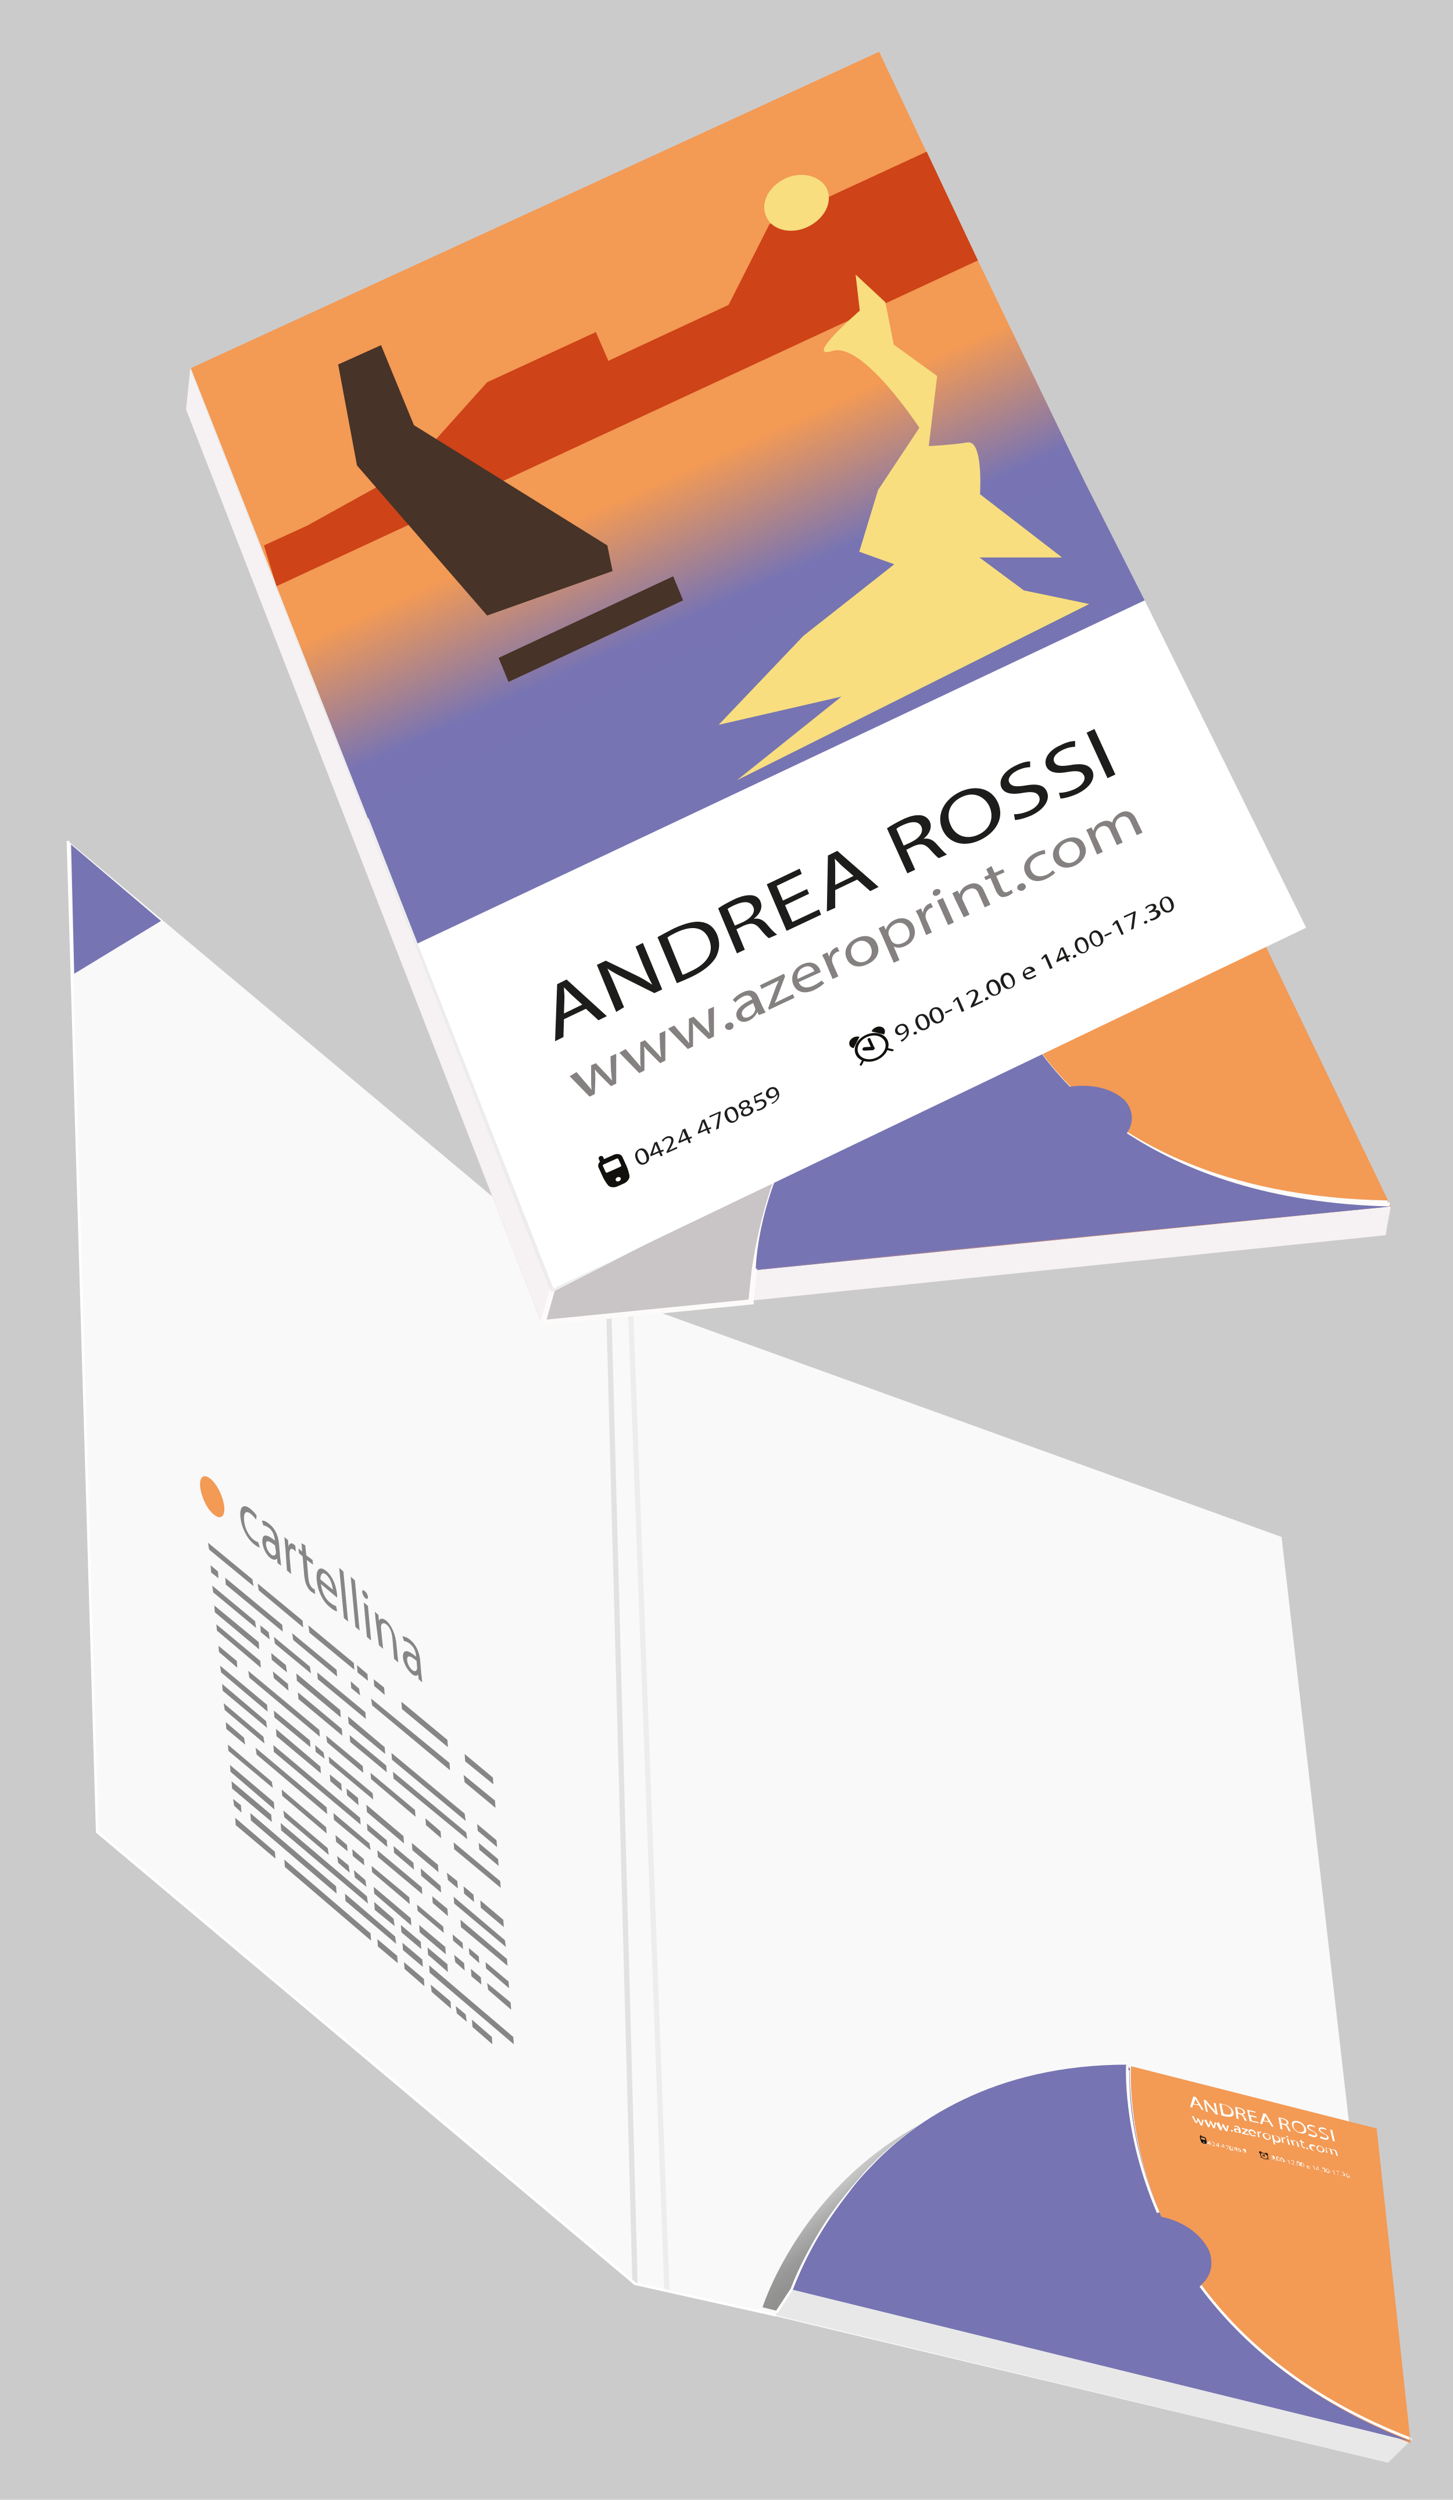 <?xml version="1.0" encoding="utf-8"?>
<!-- Generator: Adobe Illustrator 21.0.0, SVG Export Plug-In . SVG Version: 6.00 Build 0)  -->
<svg version="1.1" id="Livello_1" xmlns="http://www.w3.org/2000/svg" xmlns:xlink="http://www.w3.org/1999/xlink" x="0px" y="0px"
	 width="278px" height="478px" viewBox="0 0 278 478" style="enable-background:new 0 0 278 478;" xml:space="preserve">
<style type="text/css">
	.st0{fill:#11100D;}
	.st1{fill:#CCCBCB;}
	.st2{fill:#F9F9F9;}
	.st3{fill:url(#SVGID_1_);}
	.st4{fill:#E8E8E9;}
	.st5{fill:#DBDBDB;}
	.st6{fill:none;stroke:#EDEDEE;stroke-miterlimit:10;}
	.st7{fill:none;stroke:#E3E2E2;stroke-miterlimit:10;}
	.st8{fill:none;stroke:#FFFFFF;stroke-width:0.5;stroke-miterlimit:10;}
	.st9{fill:#F39A55;}
	.st10{fill:#7674B2;}
	.st11{fill:url(#SVGID_2_);}
	.st12{fill:#FDFFFC;}
	.st13{fill:none;stroke:#FCFBFA;stroke-width:0.25;stroke-miterlimit:10;}
	.st14{fill:none;stroke:#FCFBFA;stroke-width:0.5;stroke-miterlimit:10;}
	.st15{fill:#FFFFFF;}
	.st16{fill:#868686;}
	.st17{fill:#C9C4C5;}
	.st18{fill:#F6F2F3;}
	.st19{fill:url(#SVGID_3_);}
	.st20{fill:none;stroke:#FCFBFA;stroke-miterlimit:10;}
	.st21{fill:#EDEDEE;}
	.st22{fill:url(#SVGID_4_);}
	.st23{fill:#CE4317;}
	.st24{fill:#473327;}
	.st25{fill:#F8DE7F;}
	.st26{fill:#848180;}
	.st27{fill:#1D1E1C;}
</style>
<symbol  id="Sveglia_3" viewBox="-31.9 -32.1 63.9 64.1">
	<path class="st0" d="M31.9,20.3c0,6.6-5.4,11.8-11.9,11.8c-3.7,0-7-1.7-9.1-4.4l16.8-16.6C30.3,13.3,31.9,16.6,31.9,20.3z"/>
	<path class="st0" d="M-27.7,10.9l16.6,16.8c-2.2,2.5-5.4,4.1-9,4.1c-6.6,0-11.8-5.4-11.8-11.9C-31.9,16.3-30.3,13-27.7,10.9z"/>
	<path class="st0" d="M4.1,14.8c0,1.4-1.1,2.5-2.5,2.5c-1.4,0-2.5-1.1-2.5-2.5V-1.3l-9.4,4.6c-1.7,0.9-3.8,0.1-4.7-1.6
		c-0.9-1.7-0.1-3.8,1.6-4.7l12.8-6.3c0.5-0.2,1-0.4,1.5-0.4c1.3,0,2.5,0.7,3.1,2c0.5,1,0.5,2.1,0,3V14.8z"/>
	<path class="st0" d="M24.4-18.8c3,4.6,4.7,10.1,4.7,15.9C29,13.1,16,25.9,0.1,25.9c-0.1,0-0.1,0-0.2,0c-16-0.1-28.9-13.2-28.8-29.2
		c0-6.1,2-11.8,5.3-16.5l-6-6.1c-0.8-0.8-0.8-2.1,0-2.8c0.4-0.4,0.9-0.6,1.4-0.6c0.5,0,1,0.2,1.4,0.6l5.7,5.8
		c5.3-5.7,12.8-9.2,21.2-9.2c0.1,0,0.1,0,0.2,0C8.9-32,16.7-28.1,22-22l6.2-6.1c0.4-0.4,0.9-0.6,1.4-0.6c0.5,0,1,0.2,1.4,0.6
		c0.8,0.8,0.8,2.1,0,2.8L24.4-18.8z M0.2-27.1l-0.2,0c-13.2,0-23.9,10.7-24,23.9c0,6.4,2.4,12.5,6.9,17c4.5,4.6,10.5,7.1,16.9,7.1
		h0.2c0,0,0,0,0,0c13.2,0,23.9-10.7,24-23.9c0-6.4-2.4-12.5-6.9-17C12.6-24.5,6.6-27,0.2-27.1z"/>
</symbol>
<symbol  id="Telefono_3" viewBox="-19 -32 38 64">
	<path class="st0" d="M9,24H-6.6l0,4.5c0,1.9-1.6,3.5-3.5,3.5c-1.9,0-3.5-1.6-3.5-3.5l0-5.6c-3.2-1.7-5.4-5-5.4-8.9V-4.7
		c0-5.5,0.9-13.9,2-18.7c1.1-4.8,6.5-8.7,12-8.7H5c5.5,0,10.9,4,12,8.9c1.1,4.9,2,13.4,2,18.9V14C19,19.5,14.5,24,9,24z M0-24.4
		c-2.2,0-3.9,1.8-3.9,3.9s1.8,3.9,3.9,3.9c2.2,0,3.9-1.8,3.9-3.9S2.2-24.4,0-24.4z M12.3,0.9c0-1.1-0.9-2-2-2h-20.6
		c-1.1,0-2,0.9-2,2v12.5c0,1.1,0.9,2,2,2h20.6c1.1,0,2-0.9,2-2V0.9z"/>
</symbol>
<rect class="st1" width="278" height="478"/>
<g>
	<g>
		<polygon class="st2" points="121.1,436.4 265.6,470.9 245.2,293.9 116.4,247.4 		"/>
		
			<linearGradient id="SVGID_1_" gradientUnits="userSpaceOnUse" x1="147.924" y1="2140.642" x2="126.105" y2="2129.212" gradientTransform="matrix(0.903 0.43 -0.43 0.903 969.197 -1571.838)">
			<stop  offset="0" style="stop-color:#B4B3B2"/>
			<stop  offset="4.880083e-02" style="stop-color:#A5A4A3;stop-opacity:0.951"/>
			<stop  offset="0.198" style="stop-color:#7C7B7A;stop-opacity:0.802"/>
			<stop  offset="0.351" style="stop-color:#595A58;stop-opacity:0.649"/>
			<stop  offset="0.505" style="stop-color:#3F3F3E;stop-opacity:0.495"/>
			<stop  offset="0.663" style="stop-color:#2C2D2B;stop-opacity:0.337"/>
			<stop  offset="0.826" style="stop-color:#212220;stop-opacity:0.174"/>
			<stop  offset="1" style="stop-color:#1D1E1C;stop-opacity:0"/>
		</linearGradient>
		<path class="st3" d="M210.1,398.2c-50.8,0-64.2,43-64.2,43l118.6,29.1c-19.8-7.7-32.4-18.7-40.4-29.9c3.4-2.8,1.6-6.7,1.6-6.7
			c-2.3-4.5-7-6-9.1-6.4c-6.8-15.6-6-28.3-6-28.3"/>
		<polygon class="st4" points="265.6,470.9 270.3,466.3 151.6,437.7 148.4,442.7 		"/>
		<path class="st5" d="M219.5,422.8c0,0,8.2,0.8,11.5,7c0,0,2.5,5.1-3.3,8.1C227.7,437.9,221.7,430.6,219.5,422.8z"/>
		<polygon class="st2" points="116.4,247.4 121.5,436.7 18.6,350.3 13,160.8 		"/>
		<line class="st6" x1="120.6" y1="248.9" x2="127.6" y2="438.2"/>
		<line class="st7" x1="121.5" y1="436.7" x2="116.4" y2="247.4"/>
		<polyline class="st8" points="148.4,442.7 121.5,436.7 18.6,350.3 13,160.8 		"/>
		<path class="st9" d="M216.4,395.1c0,0-3.6,49.9,53.5,72.1l-6.5-60.2L216.4,395.1z"/>
		<path class="st10" d="M215.7,394.8c-50.8,0-64.2,43-64.2,43l118.6,29.1c-19.8-7.7-32.4-18.7-40.4-29.9c3.4-2.8,1.6-6.7,1.6-6.7
			c-2.3-4.5-7-6-9.1-6.4c-6.8-15.6-6-28.3-6-28.3"/>
		
			<linearGradient id="SVGID_2_" gradientUnits="userSpaceOnUse" x1="629.773" y1="3236.4" x2="629.773" y2="3236.4" gradientTransform="matrix(0.701 0.713 -0.713 0.701 2131.339 -2309.511)">
			<stop  offset="0" style="stop-color:#7874B3"/>
			<stop  offset="1" style="stop-color:#F39A55"/>
		</linearGradient>
		<path class="st11" d="M264,407.8"/>
		<g>
			<path class="st12" d="M228.4,404.7l0.3,0.7c0.1,0.1,0.1,0.3,0.2,0.4l0,0c0-0.1,0-0.2,0.1-0.3l0.1-0.5l0.2,0.1l0.4,0.7
				c0.1,0.2,0.2,0.3,0.2,0.4l0,0c0-0.1,0-0.2,0-0.4l0.1-0.5l0.3,0.1l-0.3,1.1l-0.3-0.1l-0.3-0.6c-0.1-0.1-0.1-0.3-0.2-0.4l0,0
				c0,0.1,0,0.2-0.1,0.4L229,406l-0.3-0.1l-0.7-1.3L228.4,404.7z"/>
			<path class="st12" d="M230.8,405.3l0.3,0.7c0.1,0.1,0.1,0.3,0.2,0.4l0,0c0-0.1,0-0.2,0.1-0.3l0.1-0.6l0.2,0.1l0.4,0.7
				c0.1,0.2,0.2,0.3,0.2,0.4l0,0c0-0.1,0-0.2,0-0.4l0.1-0.5l0.3,0.1l-0.3,1.1l-0.3-0.1l-0.3-0.6c-0.1-0.1-0.1-0.3-0.2-0.4l0,0
				c0,0.1,0,0.2-0.1,0.4l-0.1,0.5l-0.3-0.1l-0.7-1.3L230.8,405.3z"/>
			<path class="st12" d="M233.2,405.8l0.3,0.7c0.1,0.1,0.1,0.3,0.2,0.4l0,0c0-0.1,0-0.2,0.1-0.3l0.1-0.5l0.2,0.1l0.4,0.7
				c0.1,0.2,0.2,0.3,0.2,0.4l0,0c0-0.1,0-0.2,0-0.4l0.1-0.5l0.3,0.1l-0.3,1.1l-0.3-0.1l-0.4-0.6c-0.1-0.1-0.1-0.3-0.2-0.4l0,0
				c0,0.1,0,0.2-0.1,0.4l-0.1,0.5l-0.3-0.1l-0.7-1.3L233.2,405.8z"/>
			<path class="st12" d="M235.5,407.4c0-0.1,0-0.1,0.2-0.1c0.1,0,0.2,0.1,0.2,0.2c0,0.1,0,0.1-0.2,0.1
				C235.6,407.6,235.5,407.5,235.5,407.4z"/>
			<path class="st12" d="M237.1,407.9l-0.1-0.2l0,0c-0.1,0.1-0.2,0.1-0.4,0.1c-0.3-0.1-0.5-0.3-0.5-0.5c-0.1-0.3,0.2-0.4,0.9-0.2
				l0,0c0-0.1-0.1-0.3-0.4-0.4c-0.1,0-0.3,0-0.4,0l-0.1-0.2c0.1,0,0.3,0,0.5,0c0.5,0.1,0.6,0.4,0.7,0.6l0.1,0.4c0,0.1,0,0.2,0.1,0.3
				L237.1,407.9z M237,407.3c-0.3-0.1-0.7-0.1-0.6,0.1c0,0.1,0.2,0.2,0.3,0.3c0.2,0,0.3,0,0.3-0.1c0,0,0,0,0-0.1L237,407.3z"/>
			<path class="st12" d="M237.6,407.9l0.6-0.5c0.1,0,0.1-0.1,0.2-0.1l0,0l-0.8-0.2l0-0.2l1.2,0.3l0,0.1l-0.6,0.5
				c-0.1,0.1-0.1,0.1-0.2,0.1l0,0l0.9,0.2l0,0.2l-1.3-0.3L237.6,407.9z"/>
			<path class="st12" d="M239.2,407.8c0.1,0.3,0.3,0.5,0.6,0.5c0.2,0,0.3,0,0.4,0l0.1,0.2c-0.1,0-0.3,0-0.5,0
				c-0.5-0.1-0.8-0.4-0.9-0.8c-0.1-0.4,0.1-0.6,0.6-0.5c0.5,0.1,0.7,0.5,0.8,0.7c0,0,0,0.1,0,0.1L239.2,407.8z M240,407.9
				c0-0.1-0.1-0.4-0.5-0.4c-0.3-0.1-0.4,0.1-0.4,0.3L240,407.9z"/>
			<path class="st12" d="M240.6,407.9c0-0.1-0.1-0.3-0.1-0.4l0.2,0.1l0.1,0.2l0,0c0-0.1,0.2-0.2,0.4-0.2c0,0,0.1,0,0.1,0l0,0.2
				c0,0-0.1,0-0.1,0c-0.2,0-0.3,0-0.3,0.2c0,0,0,0.1,0,0.1l0.1,0.6l-0.3-0.1L240.6,407.9z"/>
			<path class="st12" d="M243.1,408.7c0.1,0.4-0.3,0.5-0.6,0.5c-0.4-0.1-0.8-0.4-0.9-0.8c-0.1-0.4,0.2-0.6,0.6-0.5
				C242.7,408,243,408.3,243.1,408.7z M241.9,408.4c0.1,0.3,0.3,0.5,0.6,0.6c0.3,0.1,0.4-0.1,0.4-0.4c0-0.2-0.2-0.5-0.6-0.6
				C241.9,408,241.8,408.2,241.9,408.4z"/>
			<path class="st12" d="M243.4,408.6c0-0.2-0.1-0.3-0.1-0.4l0.3,0.1l0.1,0.2l0,0c0.1-0.1,0.2-0.2,0.5-0.1c0.4,0.1,0.7,0.4,0.8,0.8
				c0.1,0.4-0.2,0.6-0.6,0.5c-0.2,0-0.4-0.2-0.5-0.3l0,0l0.1,0.7l-0.3-0.1L243.4,408.6z M243.8,409C243.8,409,243.8,409,243.8,409
				c0.1,0.3,0.3,0.4,0.5,0.4c0.3,0.1,0.4-0.1,0.4-0.4c-0.1-0.2-0.3-0.5-0.6-0.6c-0.2,0-0.3,0-0.4,0.2c0,0,0,0.1,0,0.1L243.8,409z"/>
			<path class="st12" d="M245.2,409c0-0.1-0.1-0.3-0.1-0.4l0.2,0.1l0.1,0.2l0,0c0-0.1,0.2-0.2,0.4-0.2c0,0,0.1,0,0.1,0l0,0.2
				c0,0-0.1,0-0.1,0c-0.2,0-0.3,0-0.3,0.2c0,0,0,0.1,0,0.1l0.1,0.6l-0.3-0.1L245.2,409z"/>
			<path class="st12" d="M246.5,408.6c0,0.1,0,0.1-0.2,0.1c-0.1,0-0.2-0.1-0.2-0.2c0-0.1,0-0.1,0.1-0.1
				C246.4,408.5,246.4,408.5,246.5,408.6z M246.5,410.1l-0.3-1.2l0.3,0.1l0.3,1.2L246.5,410.1z"/>
			<path class="st12" d="M247,409.4c0-0.1-0.1-0.2-0.1-0.3l0.2,0.1l0.1,0.2l0,0c0.1-0.1,0.2-0.2,0.5-0.1c0.2,0.1,0.6,0.2,0.7,0.6
				l0.2,0.7l-0.3-0.1l-0.2-0.7c0-0.2-0.2-0.4-0.4-0.4c-0.2,0-0.3,0-0.3,0.1c0,0,0,0.1,0,0.1l0.2,0.7l-0.3-0.1L247,409.4z"/>
			<path class="st12" d="M249,409.2l0.1,0.3l0.4,0.1l0,0.2l-0.4-0.1l0.1,0.6c0,0.1,0.1,0.2,0.3,0.3c0.1,0,0.1,0,0.2,0l0,0.2
				c-0.1,0-0.1,0-0.2,0c-0.1,0-0.2-0.1-0.3-0.2c-0.1-0.1-0.1-0.2-0.2-0.3l-0.1-0.7l-0.2-0.1l0-0.2l0.2,0.1l-0.1-0.3L249,409.2z"/>
			<path class="st12" d="M249.9,410.8c0-0.1,0-0.1,0.2-0.1s0.2,0.1,0.2,0.2c0,0.1,0,0.1-0.2,0.1C250,410.9,250,410.9,249.9,410.8z"
				/>
			<path class="st12" d="M251.8,411.3c-0.1,0-0.2,0-0.4,0c-0.5-0.1-0.8-0.4-0.9-0.8c-0.1-0.4,0.2-0.6,0.7-0.4c0.2,0,0.3,0.1,0.4,0.2
				l0,0.2c-0.1,0-0.2-0.1-0.3-0.1c-0.4-0.1-0.5,0.1-0.4,0.3c0.1,0.3,0.3,0.5,0.6,0.6c0.2,0,0.3,0,0.3,0L251.8,411.3z"/>
			<path class="st12" d="M253.4,411.1c0.1,0.4-0.3,0.5-0.6,0.5c-0.4-0.1-0.8-0.4-0.9-0.8c-0.1-0.4,0.2-0.6,0.6-0.5
				C252.9,410.4,253.3,410.8,253.4,411.1z M252.1,410.8c0.1,0.3,0.3,0.5,0.6,0.6c0.3,0.1,0.4-0.1,0.4-0.4c0-0.2-0.2-0.5-0.6-0.6
				C252.2,410.4,252.1,410.6,252.1,410.8z"/>
			<path class="st12" d="M253.7,410.9c0-0.1-0.1-0.2-0.1-0.3l0.2,0.1l0.1,0.2l0,0c0.1-0.1,0.2-0.2,0.4-0.1c0.2,0,0.4,0.2,0.5,0.3
				l0,0c0-0.1,0.1-0.1,0.1-0.1c0.1,0,0.2,0,0.3,0c0.2,0,0.5,0.2,0.6,0.6l0.2,0.7l-0.3-0.1l-0.2-0.7c-0.1-0.2-0.2-0.4-0.4-0.4
				c-0.2,0-0.3,0-0.3,0.1c0,0,0,0.1,0,0.1l0.2,0.7l-0.3-0.1l-0.2-0.7c0-0.2-0.2-0.4-0.4-0.4c-0.2,0-0.3,0-0.3,0.1c0,0,0,0.1,0,0.1
				l0.2,0.7l-0.3-0.1L253.7,410.9z"/>
		</g>
		<g>
			<path class="st12" d="M228.3,402.4l-0.2,0.6l-0.4-0.1l0.6-2l0.5,0.1l1.5,2.5l-0.4-0.1l-0.5-0.8L228.3,402.4z M229.3,402.4
				l-0.4-0.7c-0.1-0.2-0.2-0.3-0.2-0.4l0,0c0,0.1,0,0.2-0.1,0.4l-0.2,0.6L229.3,402.4z"/>
			<path class="st12" d="M230.7,403.7l-0.4-2.2l0.4,0.1l1.2,1.4c0.3,0.3,0.5,0.6,0.7,0.9l0,0c-0.1-0.3-0.2-0.6-0.2-0.9l-0.2-0.9
				l0.4,0.1l0.4,2.2l-0.4-0.1l-1.2-1.4c-0.3-0.3-0.5-0.6-0.7-0.9l0,0c0.1,0.3,0.1,0.6,0.2,0.9l0.2,1L230.7,403.7z"/>
			<path class="st12" d="M233.3,402.2c0.2,0,0.5,0.1,0.8,0.2c0.6,0.1,1,0.3,1.3,0.6c0.3,0.2,0.5,0.5,0.6,0.9c0.1,0.4,0,0.6-0.3,0.8
				c-0.2,0.1-0.7,0.1-1.3,0c-0.3-0.1-0.5-0.1-0.7-0.2L233.3,402.2z M234.1,404.2c0.1,0,0.2,0.1,0.4,0.1c0.8,0.2,1.2,0,1.1-0.6
				c-0.1-0.5-0.6-1-1.4-1.2c-0.2,0-0.4-0.1-0.5-0.1L234.1,404.2z"/>
			<path class="st12" d="M236.3,402.9c0.2,0,0.5,0.1,0.7,0.1c0.4,0.1,0.7,0.2,0.9,0.4c0.2,0.1,0.3,0.3,0.3,0.5
				c0.1,0.3-0.2,0.4-0.5,0.4l0,0c0.2,0.1,0.4,0.3,0.5,0.6c0.2,0.3,0.3,0.6,0.4,0.7l-0.4-0.1c-0.1-0.1-0.2-0.3-0.3-0.6
				c-0.2-0.3-0.3-0.5-0.7-0.6l-0.4-0.1l0.2,1l-0.4-0.1L236.3,402.9z M236.9,404l0.4,0.1c0.4,0.1,0.7,0,0.6-0.3
				c-0.1-0.3-0.4-0.5-0.8-0.6c-0.2,0-0.3-0.1-0.4-0.1L236.9,404z"/>
			<path class="st12" d="M240.5,405l-1.2-0.3l0.2,0.8l1.3,0.3l0,0.2l-1.7-0.4l-0.5-2.2l1.6,0.4l0,0.2l-1.2-0.3l0.1,0.7l1.2,0.3
				L240.5,405z"/>
			<path class="st12" d="M241.7,405.6l-0.2,0.6l-0.4-0.1l0.6-2l0.5,0.1l1.5,2.5l-0.4-0.1l-0.5-0.8L241.7,405.6z M242.7,405.6
				l-0.4-0.7c-0.1-0.2-0.2-0.3-0.2-0.4l0,0c0,0.1,0,0.2-0.1,0.4l-0.2,0.6L242.7,405.6z"/>
			<path class="st12" d="M244.6,404.9c0.2,0,0.5,0.1,0.7,0.1c0.4,0.1,0.7,0.2,0.9,0.4c0.2,0.1,0.3,0.3,0.3,0.5
				c0.1,0.3-0.1,0.4-0.4,0.4l0,0c0.2,0.1,0.4,0.3,0.5,0.6c0.2,0.3,0.3,0.6,0.4,0.7l-0.4-0.1c-0.1-0.1-0.2-0.3-0.3-0.6
				c-0.2-0.3-0.3-0.5-0.7-0.6l-0.4-0.1l0.2,1l-0.4-0.1L244.6,404.9z M245.2,406l0.4,0.1c0.4,0.1,0.6,0,0.6-0.3
				c-0.1-0.3-0.4-0.5-0.8-0.6c-0.2,0-0.3-0.1-0.4-0.1L245.2,406z"/>
			<path class="st12" d="M249.9,407.1c0.2,0.8-0.4,1-1.1,0.8c-0.8-0.2-1.5-0.8-1.6-1.5c-0.2-0.7,0.3-1,1.1-0.8
				C249.1,405.8,249.7,406.4,249.9,407.1z M247.5,406.6c0.1,0.5,0.5,1,1.2,1.1c0.6,0.1,0.9-0.2,0.8-0.7c-0.1-0.4-0.5-1-1.2-1.1
				C247.6,405.7,247.4,406.1,247.5,406.6z"/>
			<path class="st12" d="M250.5,408c0.2,0.1,0.5,0.2,0.7,0.3c0.4,0.1,0.6,0,0.5-0.2c0-0.2-0.2-0.4-0.7-0.6c-0.5-0.2-0.9-0.5-0.9-0.8
				c-0.1-0.3,0.3-0.5,0.8-0.4c0.3,0.1,0.5,0.2,0.7,0.3l-0.1,0.2c-0.1-0.1-0.3-0.2-0.6-0.2c-0.4-0.1-0.5,0-0.5,0.2
				c0,0.2,0.3,0.4,0.7,0.6c0.5,0.3,0.8,0.5,0.9,0.8c0.1,0.3-0.2,0.6-0.9,0.4c-0.3-0.1-0.6-0.2-0.8-0.3L250.5,408z"/>
			<path class="st12" d="M252.7,408.5c0.2,0.1,0.5,0.2,0.7,0.3c0.4,0.1,0.6,0,0.5-0.2c0-0.2-0.2-0.4-0.7-0.6
				c-0.5-0.2-0.9-0.5-0.9-0.8c-0.1-0.3,0.3-0.5,0.8-0.4c0.3,0.1,0.5,0.2,0.7,0.3l-0.1,0.2c-0.1-0.1-0.3-0.2-0.6-0.2
				c-0.4-0.1-0.5,0-0.5,0.2c0,0.2,0.3,0.4,0.7,0.6c0.5,0.3,0.8,0.5,0.9,0.8c0.1,0.3-0.2,0.6-0.9,0.4c-0.3-0.1-0.6-0.2-0.8-0.3
				L252.7,408.5z"/>
			<path class="st12" d="M254.9,407.3l0.5,2.2l-0.4-0.1l-0.5-2.2L254.9,407.3z"/>
		</g>
		<g>
			<path class="st12" d="M230.9,409.7c0,0.3-0.1,0.4-0.3,0.3c-0.2,0-0.4-0.2-0.4-0.5c0-0.3,0.1-0.4,0.3-0.3
				C230.7,409.3,230.9,409.4,230.9,409.7z M230.4,409.6c0,0.2,0.1,0.3,0.3,0.4c0.1,0,0.2-0.1,0.1-0.3c0-0.2-0.1-0.3-0.3-0.4
				C230.4,409.3,230.3,409.4,230.4,409.6z"/>
			<path class="st12" d="M231.5,410.2l0-0.2l-0.5-0.1l0-0.1l0.4-0.4l0.1,0l0.1,0.5l0.1,0l0,0.1l-0.1,0l0,0.2L231.5,410.2z
				 M231.5,409.9l0-0.3c0,0,0-0.1,0-0.1l0,0c0,0,0,0.1-0.1,0.1l-0.2,0.2l0,0L231.5,409.9z"/>
			<path class="st12" d="M231.9,410.3L231.9,410.3l0.1-0.1c0.2-0.1,0.3-0.2,0.3-0.3c0-0.1-0.1-0.2-0.2-0.2c-0.1,0-0.2,0-0.2,0
				l-0.1-0.1c0.1,0,0.2,0,0.3,0c0.2,0.1,0.3,0.2,0.3,0.3c0,0.1-0.1,0.2-0.3,0.3l-0.1,0l0,0l0.4,0.1l0,0.1L231.9,410.3z"/>
			<path class="st12" d="M233.1,410.6l0-0.2l-0.5-0.1l0-0.1l0.4-0.4l0.1,0l0.1,0.5l0.1,0l0,0.1l-0.1,0l0,0.2L233.1,410.6z
				 M233,410.3l0-0.3c0,0,0-0.1,0-0.1l0,0c0,0,0,0.1-0.1,0.1l-0.2,0.2l0,0L233,410.3z"/>
			<path class="st12" d="M234.2,410.8l0-0.2l-0.5-0.1l0-0.1l0.3-0.4l0.1,0l0.1,0.5l0.1,0l0,0.1l-0.1,0l0,0.2L234.2,410.8z
				 M234.1,410.5l0-0.3c0,0,0-0.1,0-0.1l0,0c0,0,0,0.1-0.1,0.1l-0.2,0.2l0,0L234.1,410.5z"/>
			<path class="st12" d="M235.1,410.3L235.1,410.3l-0.3,0.7l-0.1,0l0.3-0.6l0,0l-0.5-0.1l0-0.1L235.1,410.3z"/>
			<path class="st12" d="M235.9,410.9c0.1,0.3,0,0.4-0.3,0.3c-0.2,0-0.4-0.2-0.4-0.5c0-0.3,0.1-0.4,0.3-0.3
				C235.7,410.4,235.9,410.6,235.9,410.9z M235.4,410.7c0,0.2,0.1,0.3,0.3,0.4c0.1,0,0.2-0.1,0.1-0.3c0-0.2-0.1-0.3-0.3-0.4
				C235.4,410.4,235.4,410.5,235.4,410.7z"/>
			<path class="st12" d="M236.1,411.1c0-0.1,0-0.1,0.2-0.2l0,0c-0.1-0.1-0.2-0.1-0.2-0.2c0-0.1,0.1-0.2,0.3-0.1
				c0.2,0,0.3,0.2,0.3,0.3c0,0.1,0,0.1-0.1,0.1l0,0c0.1,0.1,0.2,0.2,0.2,0.2c0,0.1-0.1,0.2-0.3,0.1
				C236.3,411.3,236.1,411.2,236.1,411.1z M236.2,410.7c0,0.1,0.1,0.1,0.2,0.2c0.1,0,0.1,0,0.1-0.1c0-0.1-0.1-0.1-0.2-0.2
				C236.2,410.6,236.2,410.7,236.2,410.7z M236.6,411.2c0-0.1-0.1-0.2-0.3-0.2c-0.1,0-0.2,0-0.1,0.1c0,0.1,0.1,0.2,0.2,0.2
				C236.6,411.3,236.6,411.3,236.6,411.2z"/>
			<path class="st12" d="M237.4,410.9l-0.4-0.1l0,0.2c0,0,0,0,0.1,0c0.1,0,0.2,0,0.2,0.1c0.1,0.1,0.2,0.1,0.2,0.2
				c0,0.1-0.1,0.2-0.3,0.2c-0.1,0-0.2-0.1-0.3-0.1l0-0.1c0,0,0.1,0.1,0.2,0.1c0.1,0,0.2,0,0.2-0.1c0-0.1-0.1-0.2-0.3-0.2
				c-0.1,0-0.1,0-0.1,0l0-0.4L237.4,410.9L237.4,410.9z"/>
			<path class="st12" d="M237.8,411.6c0,0,0.1,0,0.1,0c0.1,0,0.1,0,0.2,0c0.1,0,0.1-0.1,0.1-0.2l0,0c0,0-0.1,0.1-0.2,0
				c-0.2,0-0.3-0.2-0.3-0.3c0-0.1,0.1-0.2,0.3-0.2c0.2,0,0.4,0.2,0.4,0.4c0,0.2,0,0.3-0.1,0.3c-0.1,0-0.2,0.1-0.3,0
				C237.9,411.7,237.8,411.7,237.8,411.6L237.8,411.6z M237.7,411.2c0,0.1,0.1,0.2,0.2,0.2c0.1,0,0.2,0,0.2,0c0,0,0,0,0,0
				c0-0.1-0.1-0.2-0.2-0.3C237.8,411,237.7,411,237.7,411.2z"/>
		</g>
		<g>
			<path class="st12" d="M243.3,412.9c0,0,0.1,0,0.1,0c0.1,0,0.1,0,0.2,0c0.1,0,0.1-0.1,0.1-0.2l0,0c0,0-0.1,0.1-0.2,0
				c-0.2,0-0.3-0.2-0.3-0.3c0-0.1,0.1-0.2,0.3-0.2c0.2,0,0.4,0.2,0.4,0.4c0,0.2,0,0.3-0.1,0.3c-0.1,0-0.2,0.1-0.3,0
				C243.4,413,243.3,413,243.3,412.9L243.3,412.9z M243.2,412.4c0,0.1,0.1,0.2,0.2,0.2c0.1,0,0.2,0,0.2,0c0,0,0,0,0,0
				c0-0.1-0.1-0.2-0.2-0.3C243.3,412.3,243.2,412.3,243.2,412.4z"/>
			<path class="st12" d="M244,413C244,413,244,413,244,413c0.1,0,0.2,0,0.2,0c0,0,0,0.1-0.1,0.1C244.1,413.1,244,413.1,244,413z"/>
			<path class="st12" d="M244.9,412.9c0.1,0.3,0,0.4-0.3,0.3c-0.2,0-0.4-0.2-0.4-0.5c-0.1-0.3,0.1-0.4,0.3-0.3
				C244.7,412.5,244.8,412.7,244.9,412.9z M244.4,412.8c0,0.2,0.1,0.3,0.3,0.4c0.1,0,0.2-0.1,0.1-0.3c0-0.2-0.1-0.3-0.3-0.4
				C244.4,412.5,244.3,412.6,244.4,412.8z"/>
			<path class="st12" d="M245.7,413.1c0.1,0.3,0,0.4-0.3,0.3c-0.2,0-0.4-0.2-0.4-0.5c-0.1-0.3,0.1-0.4,0.3-0.3
				C245.5,412.7,245.6,412.9,245.7,413.1z M245.1,413c0,0.2,0.1,0.3,0.3,0.4c0.1,0,0.2-0.1,0.1-0.3c0-0.2-0.1-0.3-0.3-0.4
				C245.1,412.7,245.1,412.8,245.1,413z"/>
			<path class="st12" d="M246.1,413.3L246.1,413.3l-0.4,0l0-0.1L246.1,413.3z"/>
			<path class="st12" d="M246.5,413.1L246.5,413.1l-0.2,0l0-0.1L246.5,413.1l0.1-0.1l0.2,0.8l-0.1,0L246.5,413.1z"/>
			<path class="st12" d="M247.1,413.8L247.1,413.8l0.1-0.1c0.2-0.1,0.3-0.2,0.3-0.3c0-0.1-0.1-0.2-0.2-0.2c-0.1,0-0.2,0-0.2,0
				l-0.1-0.1c0.1,0,0.1,0,0.3,0c0.2,0,0.3,0.2,0.3,0.3c0,0.1-0.1,0.2-0.3,0.3l-0.1,0l0,0l0.4,0.1l0,0.1L247.1,413.8z"/>
			<path class="st12" d="M247.9,414C247.9,413.9,247.9,413.9,247.9,414c0.1,0,0.2,0,0.2,0c0,0,0,0.1-0.1,0.1
				C247.9,414,247.9,414,247.9,414z"/>
			<path class="st12" d="M248.8,413.8c0.1,0.3,0,0.4-0.3,0.3c-0.2,0-0.4-0.2-0.4-0.5c-0.1-0.3,0.1-0.4,0.3-0.3
				C248.6,413.4,248.7,413.6,248.8,413.8z M248.2,413.7c0,0.2,0.1,0.3,0.3,0.4c0.1,0,0.2-0.1,0.1-0.3c0-0.2-0.1-0.3-0.3-0.4
				C248.3,413.4,248.2,413.5,248.2,413.7z"/>
			<path class="st12" d="M249.5,414c0.1,0.3,0,0.4-0.3,0.3c-0.2,0-0.4-0.2-0.4-0.5c-0.1-0.3,0.1-0.4,0.3-0.3
				C249.3,413.6,249.5,413.8,249.5,414z M249,413.9c0,0.2,0.1,0.3,0.3,0.4c0.1,0,0.2-0.1,0.1-0.3c0-0.2-0.1-0.3-0.3-0.4
				C249,413.6,249,413.7,249,413.9z"/>
			<path class="st12" d="M250.1,414.3c0,0.1,0.2,0.2,0.3,0.3c0.1,0,0.1,0,0.2,0l0,0.1c0,0-0.1,0-0.2,0c-0.2-0.1-0.4-0.2-0.4-0.4
				c0-0.2,0.1-0.3,0.3-0.2c0.2,0.1,0.3,0.2,0.4,0.3c0,0,0,0,0,0L250.1,414.3z M250.5,414.3c0-0.1-0.1-0.2-0.2-0.2
				c-0.1,0-0.2,0.1-0.2,0.1L250.5,414.3z"/>
			<path class="st12" d="M251.3,414.2L251.3,414.2l-0.2,0l0-0.1L251.3,414.2l0.1-0.1l0.2,0.8l-0.1,0L251.3,414.2z"/>
			<path class="st12" d="M252.3,415.1l0-0.2l-0.5-0.1l0-0.1l0.3-0.4l0.1,0l0.1,0.5l0.1,0l0,0.1l-0.1,0l0,0.2L252.3,415.1z
				 M252.3,414.8l-0.1-0.3c0,0,0-0.1,0-0.1l0,0c0,0,0,0.1-0.1,0.1l-0.2,0.2l0,0L252.3,414.8z"/>
			<path class="st12" d="M252.7,415.1C252.7,415,252.7,415,252.7,415.1c0.1,0,0.2,0,0.2,0c0,0,0,0.1-0.1,0.1
				C252.7,415.2,252.7,415.1,252.7,415.1z"/>
			<path class="st12" d="M253.6,415c0.1,0.3,0,0.4-0.2,0.3c-0.2,0-0.4-0.2-0.4-0.5c-0.1-0.3,0.1-0.4,0.3-0.3
				C253.4,414.6,253.5,414.7,253.6,415z M253,414.9c0,0.2,0.1,0.3,0.3,0.4c0.1,0,0.2-0.1,0.1-0.3c0-0.2-0.1-0.3-0.3-0.4
				C253,414.6,253,414.6,253,414.9z"/>
			<path class="st12" d="M254.3,415.2c0.1,0.3,0,0.4-0.2,0.3c-0.2,0-0.4-0.2-0.4-0.5c-0.1-0.3,0.1-0.4,0.3-0.3
				C254.1,414.7,254.3,414.9,254.3,415.2z M253.8,415c0,0.2,0.1,0.3,0.3,0.4c0.1,0,0.2-0.1,0.1-0.3c0-0.2-0.1-0.3-0.3-0.4
				C253.8,414.7,253.8,414.8,253.8,415z"/>
			<path class="st12" d="M254.8,415.3L254.8,415.3l-0.4,0l0-0.1L254.8,415.3z"/>
			<path class="st12" d="M255.1,415.1L255.1,415.1l-0.2,0l0-0.1L255.1,415.1l0.1-0.1l0.2,0.8l-0.1,0L255.1,415.1z"/>
			<path class="st12" d="M256.2,415.2L256.2,415.2l-0.2,0.7l-0.1,0l0.3-0.6l0,0l-0.5-0.1l0-0.1L256.2,415.2z"/>
			<path class="st12" d="M256.5,416C256.5,415.9,256.6,415.9,256.5,416c0.1,0,0.2,0,0.2,0c0,0,0,0.1-0.1,0.1
				C256.6,416.1,256.6,416,256.5,416z"/>
			<path class="st12" d="M256.9,416c0,0,0.1,0.1,0.2,0.1c0.2,0,0.2,0,0.2-0.1c0-0.1-0.2-0.2-0.3-0.2l-0.1,0l0-0.1l0.1,0
				c0.1,0,0.2,0,0.2-0.1c0-0.1-0.1-0.1-0.2-0.2c-0.1,0-0.1,0-0.2,0l-0.1-0.1c0,0,0.1,0,0.2,0c0.2,0,0.3,0.2,0.3,0.2
				c0,0.1,0,0.1-0.1,0.1l0,0c0.1,0,0.2,0.1,0.3,0.2c0,0.1-0.1,0.2-0.3,0.1C257,416.2,256.9,416.1,256.9,416L256.9,416z"/>
			<path class="st12" d="M258.2,416.1c0.1,0.3,0,0.4-0.2,0.3c-0.2,0-0.4-0.2-0.4-0.5c-0.1-0.3,0-0.4,0.2-0.3
				C258,415.6,258.1,415.8,258.2,416.1z M257.7,415.9c0,0.2,0.2,0.3,0.3,0.4c0.1,0,0.2-0.1,0.1-0.3c0-0.2-0.1-0.3-0.3-0.4
				C257.7,415.6,257.6,415.7,257.7,415.9z"/>
		</g>
		
			<use xlink:href="#Telefono_3"  width="38" height="64" x="-19" y="-32" transform="matrix(3.082070e-02 7.896819e-03 -5.407533e-03 -2.408618e-02 230.223 409.13)" style="overflow:visible;opacity:0.46;"/>
		
			<use xlink:href="#Sveglia_3"  width="63.9" height="64.1" x="-31.9" y="-32.1" transform="matrix(2.691187e-02 6.895306e-03 -4.721723e-03 -2.103145e-02 241.856 412.202)" style="overflow:visible;opacity:0.46;"/>
		<path class="st13" d="M216,395.9c0,0-0.8,12.2,5.5,27.2"/>
		<path class="st14" d="M229.7,437.1c8,10.8,20.5,21.6,40,29.2"/>
		<path class="st14" d="M215.7,394.8c0,0-0.8,12.8,5.9,28.3"/>
		<g>
			<path class="st15" d="M177.9,405c-3,2-5.9,4.1-8.4,6.5c-1.4,1.2-2.5,2.5-3.8,3.8c-1.2,1.3-2.4,2.7-3.4,4.1
				c-2.2,2.8-4.2,5.7-6,8.8c-1.8,3.1-3.3,6.3-4.6,9.6l0,0l0,0l-2.9,4.5l-0.4-0.3l2.9-4.4l0,0c1.3-3.4,2.9-6.5,4.7-9.6
				c1.8-3.1,3.8-6,6.1-8.8c1.1-1.4,2.3-2.7,3.5-4.1c1.3-1.3,2.5-2.6,3.8-3.7C172,409,175,406.9,177.9,405z"/>
		</g>
	</g>
	<polygon class="st10" points="13.6,161.5 30.8,176.1 14.2,186.2 	"/>
	<g>
		<g>
			<polygon class="st16" points="48.5,303.3 40,296.3 39.8,295 48.3,302 			"/>
			<polygon class="st16" points="41.8,301.8 40.4,300.7 40.3,299.3 41.7,300.5 			"/>
			<polygon class="st16" points="49,311.3 40.8,304.5 40.6,303.2 48.8,310 			"/>
			<polygon class="st16" points="51.6,313.5 49.9,312.1 49.8,310.8 51.4,312.1 			"/>
			<polygon class="st16" points="59.5,320 52.6,314.3 52.4,313 59.3,318.7 			"/>
			<polygon class="st16" points="70,328.7 60.8,321.1 60.7,319.8 69.9,327.4 			"/>
			<polygon class="st16" points="62.9,335.9 71.3,342.9 71.4,344.1 63,337.1 			"/>
			<polygon class="st16" points="60.3,333.7 61.9,335.1 62.1,336.3 60.4,335 			"/>
			<polygon class="st16" points="52.4,327.1 59.3,332.8 59.4,334.1 52.5,328.4 			"/>
			<polygon class="st16" points="42.1,318.5 51.1,326 51.2,327.3 42.3,319.8 			"/>
			<polygon class="st16" points="42.5,322 50.9,329.1 51.1,330.4 42.6,323.3 			"/>
			<polygon class="st16" points="42.8,325.7 50.4,332.1 50.6,333.4 43,327 			"/>
			<polygon class="st16" points="52.3,333.7 68.9,347.6 69,348.9 52.4,335 			"/>
			<polygon class="st16" points="70.2,348.7 74,351.9 74.1,353.2 70.3,350 			"/>
			<polygon class="st16" points="75.3,353 79.1,356.2 79.2,357.5 75.4,354.3 			"/>
			<polygon class="st16" points="80.5,357.3 84.3,360.6 84.4,361.9 80.6,358.7 			"/>
			<polygon class="st16" points="44.3,340.6 51.9,347 52,348.4 44.4,342 			"/>
			<polygon class="st16" points="53.7,348.6 70.2,362.6 70.4,364 53.8,350 			"/>
			<polygon class="st16" points="71.6,363.7 75.3,366.9 75.5,368.3 71.7,365.2 			"/>
			<polygon class="st16" points="76.7,368.1 80.5,371.3 80.6,372.7 76.8,369.5 			"/>
			<polygon class="st16" points="81.8,372.4 85.6,375.6 85.7,377.1 81.9,373.8 			"/>
			<polygon class="st16" points="44.6,344 46.1,345.2 46.2,346.6 44.8,345.3 			"/>
			<polygon class="st16" points="47.9,346.7 64.3,360.7 64.4,362.1 48,348.1 			"/>
			<polygon class="st16" points="66,362.1 75.6,370.3 75.8,371.7 66.1,363.5 			"/>
			<polygon class="st16" points="77,371.5 80.8,374.7 80.9,376.1 77.1,372.9 			"/>
			<polygon class="st16" points="82.1,375.8 98.2,389.5 98.3,390.9 82.2,377.2 			"/>
			<polygon class="st16" points="45,347.6 52.6,354.1 52.7,355.4 45.1,349 			"/>
			<polygon class="st16" points="54.4,355.6 70.9,369.7 71,371.1 54.5,357 			"/>
			<polygon class="st16" points="72.2,370.8 76,374 76.1,375.4 72.3,372.2 			"/>
			<polygon class="st16" points="77.3,375.2 81.1,378.4 81.2,379.8 77.4,376.5 			"/>
			<polygon class="st16" points="82.4,379.5 86.2,382.7 86.3,384.1 82.6,380.9 			"/>
			<polygon class="st16" points="90.3,386.2 94.1,389.5 94.2,390.9 90.4,387.6 			"/>
			<polygon class="st16" points="87.2,383.6 89.1,385.2 89.3,386.6 87.4,385 			"/>
			<polygon class="st16" points="86.8,362.7 96.6,371 96.8,372.3 86.9,364 			"/>
			<polygon class="st16" points="52.8,330.6 61.3,337.8 61.4,339.1 52.9,332 			"/>
			<polygon class="st16" points="63.1,339.3 65.3,341.1 65.4,342.5 63.2,340.6 			"/>
			<polygon class="st16" points="66.3,342 68.5,343.8 68.6,345.2 66.4,343.3 			"/>
			<polygon class="st16" points="70.1,345.1 77.2,351.1 77.3,352.5 70.2,346.5 			"/>
			<polygon class="st16" points="78.8,352.4 83.8,356.6 83.9,358 78.9,353.8 			"/>
			<polygon class="st16" points="85.5,358.1 87.5,359.7 87.6,361.1 85.7,359.5 			"/>
			<polygon class="st16" points="88.7,360.7 90.6,362.3 90.7,363.7 88.8,362.1 			"/>
			<polygon class="st16" points="91.9,363.4 96.3,367.1 96.4,368.5 92,364.8 			"/>
			<polygon class="st16" points="43.6,333.6 52,340.7 52.2,341.9 43.7,334.8 			"/>
			<polygon class="st16" points="53.9,342.2 62.4,349.4 62.5,350.6 54,343.4 			"/>
			<polygon class="st16" points="64.2,350.9 66.4,352.8 66.5,354 64.3,352.2 			"/>
			<polygon class="st16" points="67.4,353.6 69.6,355.5 69.7,356.7 67.5,354.9 			"/>
			<polygon class="st16" points="71.1,356.8 78.3,362.8 78.4,364.1 71.2,358 			"/>
			<polygon class="st16" points="79.8,364.2 84.8,368.4 84.9,369.6 79.9,365.4 			"/>
			<polygon class="st16" points="86.6,369.9 88.5,371.5 88.6,372.7 86.7,371.1 			"/>
			<polygon class="st16" points="89.7,372.5 91.6,374.1 91.7,375.4 89.8,373.7 			"/>
			<polygon class="st16" points="92.9,375.2 97.3,378.9 97.4,380.2 93,376.4 			"/>
			<polygon class="st16" points="44,337.5 52.4,344.6 52.5,346 44.1,338.8 			"/>
			<polygon class="st16" points="54.2,346.2 62.7,353.4 62.9,354.7 54.4,347.5 			"/>
			<polygon class="st16" points="64.5,354.9 66.7,356.7 66.9,358.1 64.7,356.2 			"/>
			<polygon class="st16" points="67.7,357.6 69.9,359.5 70.1,360.8 67.9,359 			"/>
			<polygon class="st16" points="71.5,360.8 78.6,366.8 78.7,368.2 71.6,362.1 			"/>
			<polygon class="st16" points="80.2,368.1 85.2,372.3 85.3,373.7 80.3,369.5 			"/>
			<polygon class="st16" points="86.9,373.8 88.8,375.4 88.9,376.8 87.1,375.2 			"/>
			<polygon class="st16" points="90.1,376.5 92,378.1 92.1,379.5 90.2,377.9 			"/>
			<polygon class="st16" points="93.2,379.2 97.7,382.9 97.8,384.3 93.4,380.5 			"/>
			<polygon class="st16" points="73.7,335.4 66.7,329.6 66.6,328.2 73.6,334.1 			"/>
			<polygon class="st16" points="89.1,348.2 75,336.5 74.9,335.2 88.9,346.8 			"/>
			<polygon class="st16" points="54.1,312 43.2,303 43.1,301.7 54,310.7 			"/>
			<polygon class="st16" points="64.5,320.6 56.1,313.6 55.9,312.3 64.4,319.3 			"/>
			<polygon class="st16" points="49.6,315.4 41.1,308.3 41,307 49.5,314 			"/>
			<polygon class="st16" points="54.9,319.8 52,317.4 51.9,316.1 54.7,318.4 			"/>
			<polygon class="st16" points="95.1,353.2 91.4,350.1 91.3,348.8 95,351.9 			"/>
			<polygon class="st16" points="65.2,328.4 56.8,321.4 56.7,320 65.1,327 			"/>
			<polygon class="st16" points="74,338.9 67,333.1 66.9,331.8 73.9,337.6 			"/>
			<polygon class="st16" points="89.4,351.7 75.3,340.1 75.2,338.8 89.2,350.4 			"/>
			<polygon class="st16" points="49.9,318.9 41.5,311.8 41.4,310.6 49.8,317.6 			"/>
			<polygon class="st16" points="55.2,323.3 52.4,320.9 52.2,319.6 55.1,322 			"/>
			<polygon class="st16" points="95.4,356.8 91.7,353.7 91.6,352.4 95.3,355.5 			"/>
			<polygon class="st16" points="65.5,331.9 57.1,324.9 57,323.6 65.4,330.6 			"/>
			<polygon class="st16" points="62.4,331.9 69.4,337.7 69.5,339 62.6,333.2 			"/>
			<polygon class="st16" points="47.5,319.5 61.1,330.8 61.2,332.1 47.7,320.8 			"/>
			<polygon class="st16" points="86.8,352.3 95.7,359.7 95.8,361 86.9,353.6 			"/>
			<polygon class="st16" points="81.4,347.7 84.3,350.2 84.4,351.5 81.5,349 			"/>
			<polygon class="st16" points="41.8,314.7 45.3,317.6 45.4,318.9 41.9,315.9 			"/>
			<polygon class="st16" points="70.9,339 79.4,346.1 79.5,347.4 71,340.2 			"/>
			<polygon class="st16" points="63.8,346.7 70.7,352.5 70.9,353.8 63.9,348 			"/>
			<polygon class="st16" points="48.9,334.2 62.5,345.6 62.6,346.9 49.1,335.5 			"/>
			<polygon class="st16" points="88.1,367.1 97,374.6 97.1,375.9 88.2,368.5 			"/>
			<polygon class="st16" points="82.7,362.6 85.6,365 85.7,366.4 82.8,363.9 			"/>
			<polygon class="st16" points="43.2,329.3 46.7,332.3 46.9,333.6 43.3,330.6 			"/>
			<polygon class="st16" points="72.2,353.8 80.7,360.9 80.8,362.2 72.3,355.1 			"/>
			<polygon class="st16" points="68.9,324.2 67.2,322.8 67.1,321.5 68.7,322.9 			"/>
			<polygon class="st16" points="86.1,338.5 71.2,326.1 71,324.8 86,337.1 			"/>
			<polygon class="st16" points="94.8,345.7 88.9,340.8 88.7,339.4 94.7,344.3 			"/>
			<polygon class="st16" points="58,311.2 49.5,304.1 49.3,302.8 57.9,309.9 			"/>
			<polygon class="st16" points="67.8,319.3 59.2,312.2 59,310.8 67.7,318 			"/>
			<polygon class="st16" points="70.4,321.4 68.4,319.8 68.3,318.4 70.3,320.1 			"/>
			<polygon class="st16" points="73.6,324.1 71.6,322.4 71.5,321.1 73.5,322.7 			"/>
			<polygon class="st16" points="85.7,334.1 76.9,326.8 76.8,325.4 85.6,332.7 			"/>
			<polygon class="st16" points="94.4,341.2 89,336.8 88.9,335.4 94.3,339.9 			"/>
		</g>
		<g>
			<path class="st16" d="M49.7,295.9c-0.2,0-0.6-0.2-1.2-0.7c-1.3-1.1-2.3-3.1-2.5-5.1c-0.2-2,0.6-2.7,2-1.5
				c0.5,0.4,0.9,0.9,1.1,1.2l-0.1,0.8c-0.2-0.3-0.5-0.7-1-1.1c-1-0.8-1.4-0.2-1.3,1.2c0.1,1.5,0.9,3,1.8,3.7
				c0.5,0.4,0.7,0.4,0.9,0.5L49.7,295.9z"/>
			<path class="st16" d="M53.1,298.9l-0.1-0.9l0,0c-0.2,0.3-0.6,0.4-1.3-0.1c-0.9-0.7-1.4-2-1.5-3c-0.1-1.6,0.7-1.7,2.4-0.3l0-0.1
				c-0.1-0.5-0.2-1.6-1.1-2.3c-0.4-0.3-0.8-0.5-1.1-0.5l-0.3-0.9c0.3-0.1,0.8,0.1,1.4,0.6c1.4,1.1,1.8,2.7,1.9,4l0.2,2.4
				c0.1,0.6,0.1,1.1,0.2,1.6L53.1,298.9z M52.6,295.5c-0.9-0.7-1.8-1.3-1.7-0.1c0.1,0.8,0.5,1.4,0.9,1.8c0.6,0.5,0.9,0.2,1-0.2
				c0-0.1,0-0.2,0-0.3L52.6,295.5z"/>
			<path class="st16" d="M54.6,296c-0.1-0.8-0.1-1.4-0.2-2.1l0.7,0.6l0.1,1.3l0,0c0.1-0.7,0.6-0.9,1.1-0.4c0.1,0.1,0.2,0.1,0.2,0.2
				l0.1,1.1c-0.1-0.1-0.2-0.2-0.3-0.3c-0.6-0.5-0.9-0.2-0.9,0.6c0,0.1,0,0.3,0,0.5l0.3,3.5l-0.8-0.7L54.6,296z"/>
			<path class="st16" d="M58.4,295.5l0.2,1.9l1.2,0.9l0.1,0.9l-1.2-0.9l0.3,3.5c0.1,0.8,0.3,1.4,0.7,1.8c0.2,0.2,0.4,0.3,0.5,0.3
				l0.1,0.9c-0.1,0-0.4-0.2-0.7-0.4c-0.4-0.3-0.7-0.7-0.9-1.2c-0.3-0.5-0.4-1.2-0.5-2l-0.3-3.6l-0.7-0.6l-0.1-0.9l0.7,0.6l-0.1-1.6
				L58.4,295.5z"/>
			<path class="st16" d="M61.4,302.9c0.2,1.6,0.9,2.9,1.7,3.5c0.6,0.5,0.9,0.6,1.2,0.7l0.2,1c-0.3,0-0.7-0.2-1.4-0.8
				c-1.4-1.1-2.3-3.1-2.5-5.1c-0.2-2,0.5-2.9,1.8-1.8c1.5,1.2,2,3.4,2.1,4.6c0,0.2,0,0.4,0,0.5L61.4,302.9z M63.7,304
				c-0.1-0.8-0.4-2.1-1.3-2.9c-0.8-0.7-1.1,0.1-1.1,0.9L63.7,304z"/>
			<path class="st16" d="M64.9,299.8l0.8,0.7l0.9,9.6l-0.8-0.7L64.9,299.8z"/>
			<path class="st16" d="M67.1,301.5l0.8,0.7l0.9,9.6l-0.8-0.7L67.1,301.5z"/>
			<path class="st16" d="M70.4,305.3c0,0.4-0.1,0.6-0.5,0.3c-0.3-0.2-0.5-0.7-0.6-1.1c0-0.4,0.1-0.6,0.4-0.3
				C70.1,304.4,70.3,304.9,70.4,305.3z M70.2,313l-0.6-6.6l0.8,0.7l0.6,6.6L70.2,313z"/>
			<path class="st16" d="M71.9,310c-0.1-0.7-0.1-1.2-0.2-1.8l0.7,0.6l0.1,1.1l0,0c0.2-0.4,0.6-0.6,1.4,0c0.6,0.5,1.6,1.9,1.9,4.1
				l0.4,3.9l-0.8-0.7l-0.3-3.8c-0.1-1.1-0.4-2.2-1.2-2.8c-0.5-0.4-0.9-0.2-1,0.3c0,0.1,0,0.3,0,0.5l0.4,3.9l-0.8-0.7L71.9,310z"/>
			<path class="st16" d="M80.1,321.1l-0.1-0.9l0,0c-0.2,0.3-0.7,0.4-1.3-0.2c-0.9-0.8-1.5-2.1-1.6-3c-0.1-1.6,0.8-1.7,2.5-0.2l0-0.1
				c0-0.5-0.2-1.6-1.2-2.4c-0.4-0.3-0.8-0.5-1.1-0.5l-0.3-0.9c0.3,0,0.9,0.2,1.4,0.6c1.4,1.1,1.9,2.8,2,4.1l0.2,2.5
				c0.1,0.6,0.1,1.1,0.2,1.6L80.1,321.1z M79.7,317.6c-0.9-0.8-1.9-1.4-1.8-0.1c0.1,0.8,0.5,1.4,0.9,1.8c0.6,0.5,0.9,0.2,1-0.2
				c0-0.1,0-0.2,0-0.3L79.7,317.6z"/>
		</g>
		<path class="st9" d="M42.9,288.1c0.2,1.9-0.7,2.6-2,1.5c-1.3-1-2.4-3.4-2.6-5.3c-0.2-1.9,0.7-2.6,2-1.5
			C41.6,283.9,42.7,286.2,42.9,288.1z"/>
	</g>
</g>
<g>
	<polygon class="st17" points="103.5,252.7 265.1,236.2 226,158.3 67.6,160.5 	"/>
	<polygon class="st18" points="103.5,252.7 105.5,247.1 36.4,70.5 35.6,78.3 	"/>
	<polygon class="st18" points="265.1,236.2 266.1,230.6 144.3,242.9 143.7,248.7 	"/>
	
		<linearGradient id="SVGID_3_" gradientUnits="userSpaceOnUse" x1="32.216" y1="1943.53" x2="141.042" y2="1943.53" gradientTransform="matrix(0.903 0.43 -0.43 0.903 969.197 -1571.838)">
		<stop  offset="0" style="stop-color:#7874B3"/>
		<stop  offset="1" style="stop-color:#F39A55"/>
	</linearGradient>
	<path class="st19" d="M144.3,242.9c0,0,0.6-39.4,44.3-56l52.8-7.5l24.7,51.3L144.3,242.9z"/>
	<path class="st9" d="M191.1,186.6c0,0,10.7,42.9,75,44.1l-24.7-51.3L191.1,186.6z"/>
	<path class="st20" d="M191.1,186.6c0,0,10.5,42.6,74.8,43.8"/>
	<path class="st5" d="M203.5,208.3c0,0,6.9-1.7,11.4,2.3c0,0,3.5,3.4-0.3,7.5C214.6,218.1,207.6,213.9,203.5,208.3z"/>
	<path class="st14" d="M190.5,185.7c0,0,10.7,42.9,75,44.1"/>
	<path class="st20" d="M143.7,248.7l0.6-5.7c6.6-45.2,38.3-53.5,38.3-53.5"/>
	<polyline class="st20" points="246.3,174.7 105.7,246.5 103.9,252.9 144.2,248.9 	"/>
	<polygon class="st21" points="168.6,12.3 245.8,174.4 105.5,247.1 36.4,70.5 	"/>
	<path class="st10" d="M215.6,216.7c2.4-3.6-0.5-6.4-0.5-6.4c-3.5-3.1-8.4-2.8-10.4-2.5c-10.6-10.8-13.3-21.5-13.3-21.5l50.3-7.2
		l-52.8,7.5c-43.8,16.7-44.3,56-44.3,56l121.6-11.9C242.9,230.2,226.8,224,215.6,216.7z"/>
	<polygon class="st15" points="105.9,246.4 79.9,180.4 219,114.8 249.9,177.4 	"/>
	<g>
		<polygon class="st9" points="187.5,50.7 53.3,113 36.5,70.4 168.2,9.9 		"/>
		
			<linearGradient id="SVGID_4_" gradientUnits="userSpaceOnUse" x1="1007.251" y1="-1272.377" x2="1007.251" y2="-1298.4" gradientTransform="matrix(0.911 -0.412 0.412 0.911 -258.625 1690.883)">
			<stop  offset="0" style="stop-color:#7874B3"/>
			<stop  offset="1" style="stop-color:#F39A55"/>
		</linearGradient>
		<polygon class="st22" points="207.5,92.1 70.4,156.5 52.9,112.1 187.1,49.8 		"/>
		<polygon class="st10" points="219,114.8 79.9,180.4 69.4,153.6 206.2,89.5 		"/>
		<polygon class="st23" points="52.9,112.1 187.1,49.8 177.3,29 147.2,42.9 139.4,58.3 125.4,64.8 116.4,69 114,63.5 93.2,73.1 
			78.3,89.7 58.8,100.5 50.5,104.3 		"/>
		<polygon class="st24" points="64.7,69.7 72.9,66 79.2,81.3 116.2,104.3 117.2,109.2 93.2,117.7 68.3,89 		"/>
		<polygon class="st24" points="130.7,114.8 97.3,130.4 95.4,125.8 128.8,110.2 		"/>
		<path class="st25" d="M158.2,36.1c1.2,2.6-0.5,5.8-3.7,7.3c-3.2,1.5-6.8,0.6-7.9-2c-1.2-2.6,0.5-5.8,3.7-7.3
			C153.4,32.7,157,33.6,158.2,36.1z"/>
		<path class="st25" d="M164.5,59.4c0,0-11,9.5-5.2,7.7c5.8-1.8,16.6,14.7,16.6,14.7l-7.9,11.9l-3.6,11.8l6.7,2.4l-17.4,13.7
			l-16.2,17l23.5-5.4L141,149.2l67.4-33.7l-12.5-2.6l-8.5-6.3l15.8,0l-15.7-12.1c0,0,0.7-10.4-2.4-9.9c-3.1,0.5-7.4,0.7-7.4,0.7
			l1.6-13.4l-8.3-6l-1.6-8.1l-5.7-5.3L164.5,59.4z"/>
	</g>
	<g>
		<path class="st26" d="M110.3,205l1.8,2.1c0.4,0.5,0.8,0.9,1.1,1.3l0,0c-0.1-0.6-0.1-1.2-0.1-1.8l0-2.9l0.9-0.4l1.9,2
			c0.5,0.5,0.8,0.9,1.2,1.3l0,0c-0.1-0.5-0.1-1.1-0.2-1.8l-0.1-2.8l1.1-0.5l0,5.7l-1,0.5l-1.9-1.9c-0.4-0.4-0.8-0.8-1.2-1.3l0,0
			c0.1,0.6,0.1,1.2,0.1,1.9l-0.1,2.8l-1,0.5l-3.8-3.9L110.3,205z"/>
		<path class="st26" d="M119.7,200.6l1.8,2.1c0.4,0.5,0.8,0.9,1.1,1.3l0,0c-0.1-0.6-0.1-1.2-0.1-1.8l0-2.9l0.9-0.4l1.9,2
			c0.5,0.5,0.8,0.9,1.2,1.3l0,0c-0.1-0.5-0.1-1.1-0.2-1.8l-0.1-2.8l1.1-0.5l0,5.7l-1,0.5l-1.9-1.9c-0.4-0.4-0.8-0.8-1.2-1.3l0,0
			c0.1,0.6,0.1,1.2,0.1,1.8l0,2.8l-1,0.5l-3.8-3.9L119.7,200.6z"/>
		<path class="st26" d="M129,196.1l1.8,2.1c0.4,0.5,0.8,0.9,1.1,1.3l0,0c-0.1-0.6-0.1-1.2-0.1-1.8l0-2.9l0.9-0.4l1.9,1.9
			c0.5,0.5,0.9,0.9,1.2,1.3l0,0c-0.1-0.5-0.2-1.1-0.2-1.8l-0.1-2.8l1.1-0.5l0,5.7l-1,0.5l-1.9-1.8c-0.4-0.4-0.8-0.8-1.2-1.3l0,0
			c0.1,0.6,0.1,1.2,0.1,1.8l0,2.7l-1,0.5l-3.8-3.9L129,196.1z"/>
		<path class="st26" d="M138.8,196.6c-0.2-0.4,0-0.8,0.5-1c0.4-0.2,0.8-0.1,1,0.3c0.1,0.4,0,0.8-0.5,1
			C139.4,197,139,196.9,138.8,196.6z"/>
		<path class="st26" d="M145.2,194.1l-0.3-0.6l0,0c-0.2,0.5-0.7,1.2-1.5,1.6c-1.2,0.6-2.1,0.2-2.4-0.5c-0.5-1.2,0.5-2.4,2.9-3.5
			l0-0.1c-0.2-0.4-0.6-1-1.8-0.4c-0.6,0.3-1.1,0.7-1.4,1.1l-0.5-0.5c0.4-0.5,1-1,1.8-1.4c1.8-0.9,2.7-0.1,3.1,0.9l0.8,1.8
			c0.2,0.4,0.4,0.8,0.6,1.1L145.2,194.1z M144.1,191.8c-1.2,0.6-2.5,1.4-2.1,2.3c0.2,0.6,0.8,0.6,1.4,0.3c0.8-0.4,1.1-1,1.1-1.5
			c0-0.1,0-0.2-0.1-0.3L144.1,191.8z"/>
		<path class="st26" d="M147,192.7l1.5-4.1c0.2-0.4,0.3-0.7,0.5-1.1l0,0l-3.3,1.6l-0.3-0.7l4.6-2.2l0.2,0.5l-1.5,4
			c-0.1,0.4-0.3,0.7-0.5,1.1l0,0l3.5-1.7l0.3,0.7l-4.9,2.3L147,192.7z"/>
		<path class="st26" d="M152.8,187.8c0.5,1.2,1.7,1.2,2.8,0.7c0.8-0.4,1.2-0.7,1.6-1l0.5,0.5c-0.3,0.3-0.9,0.8-1.9,1.3
			c-1.9,0.9-3.4,0.4-4-1c-0.6-1.4,0-3.1,1.7-3.9c2-0.9,3.1,0.2,3.4,1.1c0.1,0.2,0.1,0.3,0.1,0.4L152.8,187.8z M155.8,185.7
			c-0.2-0.6-0.9-1.3-2.1-0.7c-1.1,0.5-1.2,1.6-1.1,2.2L155.8,185.7z"/>
		<path class="st26" d="M158,184.1c-0.2-0.6-0.5-1-0.7-1.5l1-0.5l0.4,0.9l0,0c0-0.8,0.5-1.5,1.2-1.8c0.1-0.1,0.2-0.1,0.3-0.1
			l0.4,0.8c-0.1,0-0.2,0.1-0.4,0.1c-0.8,0.4-1.1,1.1-1,1.8c0,0.1,0.1,0.3,0.1,0.4l1.1,2.5l-1.1,0.5L158,184.1z"/>
		<path class="st26" d="M167.8,180.5c0.8,1.8-0.4,3.3-1.9,3.9c-1.6,0.8-3.3,0.4-3.9-1.1c-0.7-1.6,0.2-3.1,1.9-3.9
			C165.6,178.6,167.2,179,167.8,180.5z M163,182.8c0.4,1,1.5,1.5,2.6,1c1-0.5,1.5-1.6,1-2.7c-0.3-0.8-1.3-1.6-2.6-1
			C162.8,180.7,162.6,181.9,163,182.8z"/>
		<path class="st26" d="M168.8,179c-0.3-0.6-0.5-1.1-0.7-1.5l1-0.5l0.4,0.8l0,0c0.2-0.8,0.8-1.5,1.7-1.9c1.5-0.7,3-0.2,3.6,1.2
			c0.7,1.7-0.2,3.2-1.6,3.8c-0.8,0.4-1.6,0.4-2.2,0.1l0,0l1.1,2.6l-1.1,0.5L168.8,179z M170.5,179.8c0.1,0.1,0.1,0.2,0.2,0.3
			c0.5,0.5,1.3,0.6,2.1,0.2c1.2-0.5,1.5-1.6,1-2.7c-0.4-0.9-1.4-1.5-2.6-0.9c-0.7,0.4-1.3,1.1-1.2,1.8c0,0.1,0,0.3,0.1,0.4
			L170.5,179.8z"/>
		<path class="st26" d="M175.9,175.6c-0.2-0.6-0.5-1-0.7-1.4l1-0.5l0.4,0.9l0,0c0-0.8,0.5-1.5,1.2-1.8c0.1-0.1,0.2-0.1,0.3-0.1
			l0.4,0.8c-0.1,0-0.2,0.1-0.4,0.1c-0.8,0.4-1.1,1.1-1,1.8c0,0.1,0.1,0.3,0.1,0.4l1.1,2.5l-1.1,0.5L175.9,175.6z"/>
		<path class="st26" d="M179.9,170.3c0.1,0.3,0,0.6-0.5,0.9c-0.4,0.2-0.8,0.1-0.9-0.2c-0.1-0.3,0-0.7,0.4-0.9
			C179.4,169.9,179.8,170,179.9,170.3z M181.4,176.9l-2.1-4.7l1.1-0.5l2.1,4.7L181.4,176.9z"/>
		<path class="st26" d="M182.8,172.1c-0.2-0.5-0.4-0.9-0.6-1.3l1-0.5l0.4,0.7l0,0c0.1-0.6,0.6-1.4,1.6-1.8c0.8-0.4,2.3-0.6,3,1
			l1.3,2.8l-1.1,0.5l-1.2-2.7c-0.3-0.8-1-1.2-2-0.7c-0.7,0.3-1.1,1-1.1,1.6c0,0.1,0,0.3,0.1,0.4l1.3,2.8l-1.1,0.5L182.8,172.1z"/>
		<path class="st26" d="M189.7,165.6l0.6,1.3l1.6-0.7l0.3,0.6l-1.6,0.7l1.1,2.5c0.3,0.6,0.6,0.8,1.2,0.5c0.3-0.1,0.5-0.3,0.6-0.4
			l0.3,0.6c-0.2,0.2-0.5,0.4-0.9,0.6c-0.5,0.2-1,0.3-1.3,0.2c-0.4-0.1-0.7-0.5-1-1l-1.1-2.6l-0.9,0.4l-0.3-0.6l0.9-0.4l-0.5-1.1
			L189.7,165.6z"/>
		<path class="st26" d="M194.7,170c-0.2-0.4,0-0.8,0.5-1c0.4-0.2,0.8-0.1,1,0.3c0.2,0.3,0,0.7-0.5,1
			C195.3,170.4,194.9,170.3,194.7,170z"/>
		<path class="st26" d="M201.9,166.9c-0.2,0.2-0.8,0.7-1.6,1.1c-1.8,0.9-3.4,0.5-4.1-1c-0.7-1.4,0.1-3.1,2.1-4
			c0.6-0.3,1.3-0.4,1.6-0.5l0.1,0.8c-0.3,0-0.8,0.1-1.4,0.4c-1.4,0.7-1.8,1.8-1.3,2.8c0.5,1.1,1.7,1.3,2.9,0.8
			c0.6-0.3,1-0.6,1.2-0.9L201.9,166.9z"/>
		<path class="st26" d="M207.5,161.6c0.8,1.7-0.4,3.2-1.8,3.9c-1.6,0.8-3.3,0.4-4-1c-0.7-1.6,0.2-3.1,1.8-3.9
			C205.3,159.7,206.9,160.1,207.5,161.6z M202.8,163.9c0.5,1,1.6,1.4,2.6,0.9c1-0.5,1.5-1.6,1-2.7c-0.4-0.8-1.3-1.6-2.6-0.9
			C202.6,161.8,202.4,163,202.8,163.9z"/>
		<path class="st26" d="M208.4,159.9c-0.2-0.5-0.4-0.9-0.6-1.2l1-0.5l0.4,0.7l0,0c0.1-0.6,0.5-1.3,1.5-1.7c0.8-0.4,1.6-0.3,2.1,0.1
			l0,0c0.1-0.4,0.2-0.7,0.4-0.9c0.3-0.4,0.6-0.7,1.2-1c0.8-0.4,2.1-0.5,2.9,1.1l1.3,2.7l-1.1,0.5l-1.2-2.6c-0.4-0.9-1.1-1.2-2-0.8
			c-0.6,0.3-0.9,0.9-0.9,1.4c0,0.1,0,0.3,0.1,0.5l1.3,2.9l-1.1,0.5l-1.3-2.8c-0.3-0.7-1-1.1-1.8-0.7c-0.7,0.3-1,1-1,1.5
			c0,0.2,0,0.3,0.1,0.5l1.3,2.8l-1.1,0.5L208.4,159.9z"/>
	</g>
	<g>
		<path class="st27" d="M107.9,194.9l-0.1,3.4l-1.6,0.8l0.4-10.9l1.8-0.9l7.7,7l-1.6,0.8l-2.4-2.2L107.9,194.9z M111.4,192.1l-2.2-2
			c-0.5-0.5-0.9-0.9-1.3-1.3l0,0c0,0.6,0.1,1.3,0.1,1.9l-0.1,3.1L111.4,192.1z"/>
		<path class="st27" d="M117.9,193.5l-3.7-9l1.7-0.8l5.6,2.7c1.3,0.6,2.4,1.3,3.3,1.9l0,0c-0.6-1.1-1.1-2.2-1.7-3.6l-1.5-3.7
			l1.4-0.7l3.7,8.9l-1.5,0.7l-5.6-2.8c-1.2-0.6-2.4-1.2-3.4-1.9l0,0c0.5,1.1,1,2.1,1.6,3.6l1.6,3.8L117.9,193.5z"/>
		<path class="st27" d="M125.8,179.2c0.9-0.5,2-1.1,3.2-1.7c2.2-1,3.9-1.4,5.2-1.2c1.4,0.2,2.4,1,3,2.4c0.6,1.5,0.5,2.9-0.2,4.3
			c-0.8,1.4-2.4,2.7-4.7,3.8c-1.1,0.5-2,0.9-2.8,1.2L125.8,179.2z M130.6,186.4c0.4-0.1,1-0.4,1.6-0.7c3.3-1.5,4.5-3.8,3.4-6.2
			c-0.9-2.1-3-2.7-6.2-1.2c-0.8,0.4-1.4,0.7-1.7,1L130.6,186.4z"/>
		<path class="st27" d="M137.4,173.7c0.7-0.5,1.8-1.1,2.8-1.6c1.6-0.8,2.8-1,3.7-0.9c0.8,0.1,1.4,0.6,1.6,1.2
			c0.5,1.2-0.1,2.4-1.3,3.3l0,0c1-0.2,1.8,0.2,2.5,1c0.9,1.1,1.6,1.8,2,2l-1.6,0.7c-0.3-0.2-0.9-0.8-1.7-1.8
			c-0.9-1.1-1.7-1.2-3.1-0.6l-1.4,0.7l1.6,3.9l-1.5,0.7L137.4,173.7z M140.6,177l1.6-0.7c1.6-0.8,2.4-1.9,1.9-2.9
			c-0.5-1.1-1.8-1.1-3.4-0.4c-0.7,0.3-1.2,0.6-1.5,0.8L140.6,177z"/>
		<path class="st27" d="M154.8,170.9l-4.6,2.2l1.4,3.2l5.1-2.4l0.4,1l-6.6,3.1l-3.8-8.9l6.3-3l0.4,1l-4.8,2.3l1.2,2.8l4.6-2.2
			L154.8,170.9z"/>
		<path class="st27" d="M159.8,170.2l0,3.4l-1.6,0.7l0.2-10.7l1.8-0.9l7.9,6.9l-1.6,0.8l-2.5-2.2L159.8,170.2z M163.3,167.5l-2.3-2
			c-0.5-0.5-0.9-0.9-1.3-1.3l0,0c0.1,0.6,0.1,1.2,0.1,1.9l0,3.1L163.3,167.5z"/>
		<path class="st27" d="M169.7,158.4c0.7-0.5,1.8-1.1,2.8-1.6c1.6-0.8,2.7-1,3.7-0.9c0.8,0.1,1.4,0.6,1.7,1.2
			c0.5,1.2-0.1,2.4-1.2,3.3l0,0c1-0.2,1.8,0.2,2.5,1c0.9,1,1.6,1.8,2,2l-1.6,0.7c-0.3-0.2-0.9-0.8-1.7-1.7c-0.9-1-1.7-1.2-3.1-0.6
			l-1.4,0.7l1.7,3.8l-1.5,0.7L169.7,158.4z M172.9,161.7l1.5-0.7c1.6-0.8,2.3-1.9,1.9-2.9c-0.5-1.1-1.8-1.1-3.4-0.4
			c-0.7,0.3-1.2,0.6-1.4,0.8L172.9,161.7z"/>
		<path class="st27" d="M190.9,153.4c1.4,3-0.4,5.8-3.3,7.2c-3.1,1.5-6.1,0.7-7.3-2c-1.2-2.8,0.3-5.7,3.4-7.2
			C186.8,150,189.7,150.8,190.9,153.4z M181.9,157.8c0.8,1.9,2.9,2.9,5.3,1.8c2.4-1.1,3-3.4,2.1-5.4c-0.8-1.7-2.8-3-5.3-1.8
			C181.5,153.6,181,155.9,181.9,157.8z"/>
		<path class="st27" d="M194,155.7c0.8,0,1.9-0.2,3-0.7c1.5-0.7,2.2-1.8,1.8-2.7c-0.4-0.8-1.2-1-3-0.7c-2.1,0.4-3.6,0.2-4.2-1
			c-0.6-1.4,0.4-3.1,2.7-4.2c1.2-0.6,2.1-0.8,2.8-0.8l0,1.1c-0.5,0-1.3,0.1-2.4,0.6c-1.6,0.8-1.9,1.8-1.6,2.3
			c0.4,0.8,1.3,0.9,3.1,0.6c2.2-0.4,3.6-0.1,4.1,1.2c0.6,1.3-0.2,3.2-2.9,4.5c-1.1,0.5-2.5,0.9-3.2,0.9L194,155.7z"/>
		<path class="st27" d="M202.6,151.6c0.8,0,1.9-0.2,3-0.7c1.5-0.7,2.2-1.8,1.8-2.6c-0.4-0.8-1.2-1-3-0.7c-2.1,0.4-3.6,0.2-4.2-1
			c-0.6-1.4,0.4-3.1,2.7-4.1c1.2-0.6,2.1-0.8,2.8-0.8l0,1.1c-0.5,0-1.3,0.1-2.4,0.6c-1.6,0.8-1.9,1.7-1.6,2.3
			c0.4,0.8,1.3,0.9,3.1,0.6c2.2-0.4,3.6-0.1,4.2,1.1c0.6,1.3-0.2,3.1-2.9,4.4c-1.1,0.5-2.5,0.9-3.2,0.9L202.6,151.6z"/>
		<path class="st27" d="M209.4,139.4l4,8.7l-1.5,0.7l-4-8.7L209.4,139.4z"/>
	</g>
	<g>
		<path class="st27" d="M124,220.6c0.4,0.9,0.2,1.6-0.6,2c-0.7,0.3-1.3,0-1.7-0.9c-0.4-0.9-0.1-1.6,0.6-2
			C123,219.4,123.6,219.7,124,220.6z M122.1,221.5c0.3,0.7,0.7,1,1.2,0.8c0.5-0.2,0.5-0.8,0.2-1.5c-0.3-0.7-0.7-1-1.2-0.8
			C122,220.2,121.8,220.8,122.1,221.5z"/>
		<path class="st27" d="M126.4,221.1l-0.3-0.7l-1.6,0.7l-0.1-0.2l0.8-2.4l0.5-0.2l0.7,1.7l0.5-0.2l0.1,0.3l-0.5,0.2l0.3,0.7
			L126.4,221.1z M126,220.1l-0.4-0.9c-0.1-0.1-0.1-0.3-0.2-0.4l0,0c0,0.2-0.1,0.4-0.1,0.5l-0.4,1.3l0,0L126,220.1z"/>
		<path class="st27" d="M127.6,220.5l-0.1-0.2l0.2-0.4c0.6-1.1,0.8-1.6,0.7-2c-0.1-0.3-0.4-0.4-0.9-0.2c-0.3,0.1-0.5,0.4-0.6,0.6
			l-0.3-0.2c0.2-0.3,0.5-0.5,0.8-0.7c0.7-0.3,1.2-0.1,1.4,0.3c0.2,0.5-0.1,1.1-0.6,2l-0.2,0.3l0,0l1.5-0.7l0.1,0.3L127.6,220.5z"/>
		<path class="st27" d="M131.8,218.6l-0.3-0.7l-1.6,0.7l-0.1-0.2l0.8-2.4l0.5-0.2l0.7,1.7l0.5-0.2l0.1,0.3l-0.5,0.2l0.3,0.7
			L131.8,218.6z M131.3,217.6l-0.4-0.9c-0.1-0.1-0.1-0.3-0.2-0.4l0,0c0,0.2-0.1,0.4-0.1,0.5l-0.4,1.3l0,0L131.3,217.6z"/>
		<path class="st27" d="M135.5,216.8l-0.3-0.7l-1.6,0.7l-0.1-0.2l0.8-2.4l0.5-0.2l0.7,1.7l0.5-0.2l0.1,0.3l-0.5,0.2l0.3,0.7
			L135.5,216.8z M135.1,215.8l-0.4-0.9c-0.1-0.1-0.1-0.3-0.2-0.4l0,0c0,0.2-0.1,0.4-0.1,0.5l-0.4,1.3l0,0L135.1,215.8z"/>
		<path class="st27" d="M137.8,212.5l0.1,0.2l-0.4,3.1l-0.5,0.2l0.5-3.1l0,0l-1.7,0.8l-0.1-0.3L137.8,212.5z"/>
		<path class="st27" d="M141.1,212.6c0.4,0.9,0.2,1.6-0.6,2c-0.7,0.3-1.3,0-1.7-0.9c-0.4-0.9-0.1-1.6,0.6-1.9
			C140.1,211.4,140.8,211.7,141.1,212.6z M139.3,213.5c0.3,0.7,0.7,1,1.2,0.8c0.5-0.2,0.5-0.8,0.2-1.4c-0.3-0.7-0.7-1-1.2-0.8
			C139.1,212.2,139,212.8,139.3,213.5z"/>
		<path class="st27" d="M141.8,213.1c-0.1-0.3,0-0.7,0.4-1l0,0c-0.4,0-0.7-0.1-0.8-0.4c-0.2-0.4,0.1-0.9,0.7-1.2
			c0.7-0.3,1.1-0.1,1.3,0.2c0.1,0.2,0.1,0.5-0.3,0.9l0,0c0.5-0.1,0.8,0.1,1,0.4c0.2,0.5-0.2,1-0.8,1.3
			C142.6,213.6,142,213.5,141.8,213.1z M141.8,211.5c0.1,0.3,0.4,0.3,0.9,0.2c0.3-0.2,0.4-0.5,0.3-0.7c-0.1-0.2-0.3-0.4-0.8-0.2
			C141.8,211,141.7,211.2,141.8,211.5z M143.6,212.2c-0.1-0.3-0.5-0.4-1-0.2c-0.4,0.3-0.5,0.6-0.4,0.8c0.1,0.3,0.5,0.4,0.9,0.2
			C143.6,212.8,143.7,212.5,143.6,212.2z"/>
		<path class="st27" d="M145.8,209.2l-1.3,0.6l0.2,0.7c0.1,0,0.1-0.1,0.3-0.1c0.3-0.1,0.5-0.2,0.8-0.2c0.3,0,0.6,0.1,0.8,0.5
			c0.2,0.5-0.1,1.2-0.9,1.5c-0.4,0.2-0.7,0.2-0.9,0.2l0-0.3c0.2,0,0.5,0,0.8-0.2c0.4-0.2,0.7-0.6,0.6-1c-0.2-0.3-0.6-0.5-1.2-0.1
			c-0.2,0.1-0.3,0.2-0.5,0.2l-0.3-1.4l1.6-0.8L145.8,209.2z"/>
		<path class="st27" d="M147.6,210.9c0.1,0,0.2-0.1,0.4-0.2c0.3-0.2,0.5-0.4,0.6-0.6c0.2-0.3,0.2-0.6,0.1-0.9l0,0
			c-0.1,0.3-0.3,0.5-0.7,0.7c-0.6,0.3-1.2,0.1-1.4-0.4c-0.2-0.5,0.1-1.2,0.7-1.5c0.7-0.3,1.3-0.1,1.6,0.6c0.3,0.6,0.2,1.1,0,1.5
			c-0.2,0.3-0.5,0.6-0.8,0.8c-0.2,0.1-0.3,0.2-0.4,0.2L147.6,210.9z M147.1,209.3c0.1,0.3,0.5,0.4,0.9,0.3c0.3-0.1,0.5-0.4,0.5-0.6
			c0,0,0-0.1,0-0.2c-0.2-0.5-0.6-0.7-1-0.5C147.1,208.5,147,208.9,147.1,209.3z"/>
	</g>
	<g>
		<path class="st27" d="M172.3,198.9c0.1,0,0.2-0.1,0.4-0.2c0.3-0.2,0.5-0.4,0.6-0.6c0.2-0.3,0.2-0.6,0.1-1l0,0
			c-0.1,0.3-0.3,0.5-0.7,0.7c-0.6,0.3-1.2,0.1-1.4-0.4c-0.2-0.5,0.1-1.2,0.8-1.5c0.7-0.3,1.3-0.1,1.6,0.6c0.3,0.6,0.2,1.2,0,1.6
			c-0.2,0.3-0.5,0.6-0.8,0.9c-0.2,0.1-0.3,0.2-0.4,0.2L172.3,198.9z M171.8,197.2c0.1,0.3,0.5,0.5,0.9,0.3c0.3-0.2,0.5-0.4,0.6-0.6
			c0,0,0-0.1,0-0.2c-0.2-0.5-0.6-0.7-1.1-0.5C171.8,196.4,171.6,196.8,171.8,197.2z"/>
		<path class="st27" d="M174.8,197.7c-0.1-0.2,0-0.3,0.2-0.4c0.2-0.1,0.4,0,0.4,0.1c0.1,0.2,0,0.3-0.2,0.4
			C175.1,197.9,174.9,197.8,174.8,197.7z"/>
		<path class="st27" d="M177.7,194.9c0.4,0.9,0.2,1.7-0.6,2c-0.7,0.3-1.4,0-1.8-0.9c-0.4-0.9-0.1-1.7,0.6-2
			C176.7,193.7,177.3,194,177.7,194.9z M175.8,195.8c0.3,0.7,0.8,1,1.2,0.8c0.5-0.2,0.5-0.8,0.2-1.5c-0.3-0.7-0.7-1-1.2-0.8
			C175.6,194.5,175.5,195.1,175.8,195.8z"/>
		<path class="st27" d="M180.4,193.6c0.4,0.9,0.2,1.7-0.6,2c-0.7,0.3-1.4,0-1.8-0.9c-0.4-0.9-0.1-1.7,0.6-2
			C179.4,192.4,180,192.7,180.4,193.6z M178.5,194.5c0.3,0.7,0.8,1,1.2,0.8c0.5-0.2,0.5-0.8,0.2-1.5c-0.3-0.7-0.7-1-1.2-0.8
			C178.3,193.2,178.2,193.8,178.5,194.5z"/>
		<path class="st27" d="M182.1,192.9l0.1,0.3l-1.3,0.6l-0.1-0.3L182.1,192.9z"/>
		<path class="st27" d="M183,191.1L183,191.1l-0.5,0.6l-0.2-0.2l0.6-0.7l0.4-0.2l1.2,2.7l-0.5,0.2L183,191.1z"/>
		<path class="st27" d="M185.8,192.7l-0.1-0.2l0.2-0.5c0.6-1.1,0.8-1.6,0.7-2.1c-0.1-0.3-0.4-0.5-0.9-0.2c-0.3,0.1-0.5,0.4-0.6,0.6
			l-0.3-0.2c0.2-0.3,0.5-0.6,0.9-0.7c0.7-0.4,1.2-0.1,1.4,0.3c0.2,0.5-0.1,1.1-0.5,2l-0.2,0.3l0,0l1.6-0.7l0.1,0.3L185.8,192.7z"/>
		<path class="st27" d="M188.5,191.1c-0.1-0.2,0-0.3,0.2-0.4c0.2-0.1,0.4,0,0.4,0.1c0.1,0.2,0,0.3-0.2,0.4
			C188.7,191.3,188.5,191.3,188.5,191.1z"/>
		<path class="st27" d="M191.3,188.3c0.4,0.9,0.2,1.7-0.6,2c-0.7,0.3-1.4,0-1.8-0.9c-0.4-0.9-0.1-1.7,0.6-2
			C190.3,187.1,190.9,187.5,191.3,188.3z M189.4,189.3c0.3,0.7,0.8,1,1.2,0.8c0.5-0.2,0.5-0.8,0.2-1.5c-0.3-0.7-0.7-1-1.2-0.8
			C189.2,188,189.1,188.5,189.4,189.3z"/>
		<path class="st27" d="M194,187c0.4,0.9,0.2,1.7-0.6,2c-0.7,0.3-1.4,0-1.8-0.9c-0.4-0.9-0.1-1.7,0.6-2
			C193,185.8,193.6,186.2,194,187z M192.2,188c0.3,0.7,0.8,1,1.2,0.8c0.5-0.2,0.5-0.8,0.2-1.5c-0.3-0.7-0.7-1-1.2-0.8
			C192,186.7,191.8,187.2,192.2,188z"/>
		<path class="st27" d="M196.2,186.5c0.2,0.5,0.7,0.5,1.2,0.3c0.3-0.2,0.5-0.3,0.7-0.4l0.2,0.2c-0.1,0.1-0.4,0.3-0.8,0.5
			c-0.8,0.4-1.4,0.2-1.7-0.4c-0.3-0.6,0-1.3,0.7-1.7c0.8-0.4,1.3,0.1,1.5,0.4c0,0.1,0,0.1,0.1,0.2L196.2,186.5z M197.4,185.6
			c-0.1-0.2-0.4-0.5-0.9-0.3c-0.5,0.2-0.5,0.7-0.4,0.9L197.4,185.6z"/>
		<path class="st27" d="M199.9,183L199.9,183l-0.5,0.5l-0.2-0.2l0.6-0.7l0.4-0.2l1.2,2.7l-0.5,0.2L199.9,183z"/>
		<path class="st27" d="M204.1,183.9l-0.3-0.7l-1.6,0.8l-0.1-0.2l0.8-2.5l0.5-0.2l0.8,1.7l0.5-0.2l0.1,0.3l-0.5,0.2l0.3,0.7
			L204.1,183.9z M203.7,182.8l-0.4-0.9c-0.1-0.1-0.1-0.3-0.2-0.4l0,0c0,0.2-0.1,0.4-0.1,0.5l-0.4,1.3l0,0L203.7,182.8z"/>
		<path class="st27" d="M205.3,183c-0.1-0.2,0-0.3,0.2-0.4c0.2-0.1,0.4,0,0.4,0.1c0.1,0.2,0,0.3-0.2,0.4
			C205.6,183.2,205.4,183.2,205.3,183z"/>
		<path class="st27" d="M208.1,180.2c0.4,0.9,0.2,1.6-0.5,2c-0.7,0.3-1.4,0-1.8-0.9c-0.4-0.9-0.1-1.7,0.6-2
			C207.1,179,207.8,179.4,208.1,180.2z M206.3,181.2c0.3,0.7,0.8,1,1.2,0.8c0.5-0.2,0.5-0.8,0.2-1.5c-0.3-0.7-0.7-1-1.2-0.8
			C206.1,179.9,206,180.4,206.3,181.2z"/>
		<path class="st27" d="M210.9,178.9c0.4,0.9,0.2,1.6-0.5,2c-0.7,0.3-1.4,0-1.8-0.9c-0.4-0.9-0.1-1.7,0.6-2
			C209.8,177.7,210.5,178.1,210.9,178.9z M209,179.9c0.3,0.7,0.8,1,1.2,0.8c0.5-0.2,0.5-0.8,0.2-1.5c-0.3-0.7-0.7-1-1.2-0.8
			C208.8,178.6,208.7,179.1,209,179.9z"/>
		<path class="st27" d="M212.6,178.2l0.1,0.3l-1.3,0.6l-0.1-0.3L212.6,178.2z"/>
		<path class="st27" d="M213.5,176.5L213.5,176.5L213,177l-0.2-0.2l0.6-0.7l0.4-0.2l1.2,2.7l-0.4,0.2L213.5,176.5z"/>
		<path class="st27" d="M217.2,174.2l0.1,0.2l-0.4,3.2l-0.5,0.2l0.4-3.1l0,0l-1.7,0.8l-0.1-0.3L217.2,174.2z"/>
		<path class="st27" d="M218.9,176.5c-0.1-0.2,0-0.3,0.2-0.4c0.2-0.1,0.4,0,0.4,0.1c0.1,0.1,0,0.3-0.2,0.4
			C219.1,176.7,219,176.6,218.9,176.5z"/>
		<path class="st27" d="M220,175.7c0.2,0,0.5,0,0.8-0.2c0.6-0.3,0.6-0.7,0.5-0.9c-0.2-0.4-0.7-0.3-1.1-0.1l-0.3,0.1l-0.1-0.3
			l0.3-0.1c0.3-0.2,0.7-0.5,0.6-0.8c-0.1-0.2-0.4-0.3-0.8-0.1c-0.3,0.1-0.5,0.4-0.6,0.5l-0.2-0.2c0.1-0.2,0.4-0.5,0.8-0.6
			c0.7-0.3,1.1-0.2,1.3,0.2c0.1,0.3,0,0.6-0.3,0.9l0,0c0.5-0.1,0.9-0.1,1.1,0.3c0.2,0.4-0.1,1-0.9,1.4c-0.4,0.2-0.8,0.3-1,0.2
			L220,175.7z"/>
		<path class="st27" d="M224.4,172.4c0.4,0.9,0.2,1.6-0.5,2c-0.7,0.3-1.4,0-1.8-0.8c-0.4-0.9-0.2-1.6,0.5-2
			C223.3,171.2,224,171.5,224.4,172.4z M222.5,173.3c0.3,0.7,0.8,1,1.2,0.8c0.5-0.2,0.5-0.8,0.2-1.5c-0.3-0.7-0.7-1-1.2-0.8
			C222.3,172.1,222.2,172.6,222.5,173.3z"/>
	</g>
	
		<use xlink:href="#Telefono_3"  width="38" height="64" x="-19" y="-32" transform="matrix(0.12 -5.376245e-02 -4.283812e-02 -9.418984e-02 117.401 223.556)" style="overflow:visible;opacity:0.46;"/>
	
		<use xlink:href="#Sveglia_3"  width="63.9" height="64.1" x="-31.9" y="-32.1" transform="matrix(0.105 -4.694403e-02 -3.740517e-02 -8.224421e-02 166.648 200.023)" style="overflow:visible;opacity:0.46;"/>
</g>
</svg>
